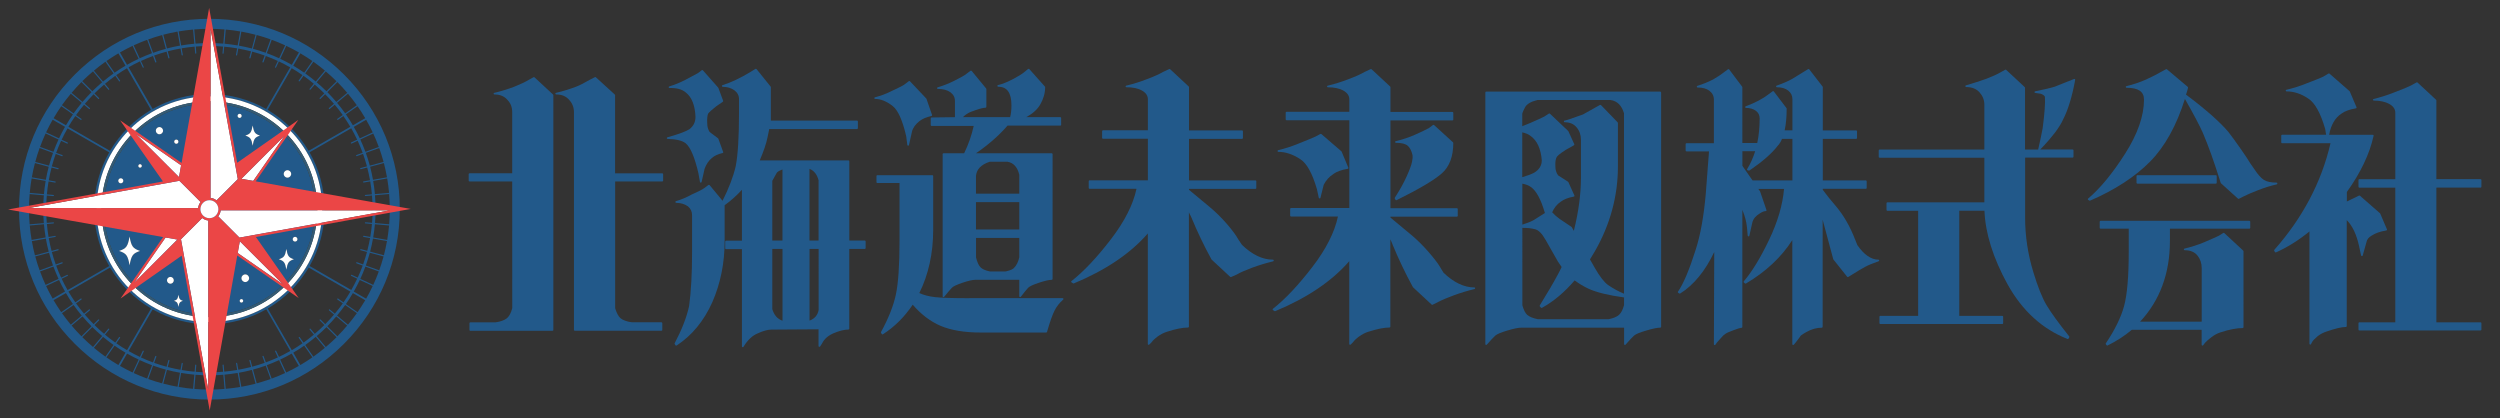 <svg xmlns="http://www.w3.org/2000/svg" xmlns:xlink="http://www.w3.org/1999/xlink" id="&#x30EC;&#x30A4;&#x30E4;&#x30FC;_1" x="0px" y="0px" viewBox="0 0 481.39 80.56" style="enable-background:new 0 0 481.39 80.56;" xml:space="preserve"><rect x="0" y="0" width="481.39" height="80.56" fill="#333333" stroke="none"/><style type="text/css">	.st0{fill:#22598A;}	.st1{fill:none;}	.st2{fill:#FFFFFF;}	.st3{fill:#345B75;}	.st4{fill:#EB4646;}</style><g>	<g>		<path class="st0" d="M102.92,14.89c-0.05-0.05-0.13-0.06-0.19-0.02l-0.87,0.48c-0.7,0.43-1.66,0.88-2.84,1.35   c-1.23,0.47-2.53,0.87-3.85,1.18c-0.08,0.02-0.13,0.09-0.12,0.17c0.01,0.08,0.08,0.14,0.16,0.14c1.1,0,1.93,0.35,2.53,1.08   c0.59,0.6,0.89,1.38,0.89,2.32v11.78h-8.22c-0.09,0-0.16,0.07-0.16,0.16v1.25c0,0.09,0.07,0.16,0.16,0.16h8.22l0.01,24.39   c-0.23,0.91-0.57,1.56-1.02,1.94c-0.22,0.18-0.52,0.35-0.88,0.48c-0.37,0.13-0.69,0.22-0.97,0.26l-0.41,0.06h-4.8   c-0.09,0-0.16,0.07-0.16,0.16v1.31c0,0.09,0.07,0.16,0.16,0.16h15.83c0.09,0,0.16-0.07,0.16-0.16V18.33   c0-0.04-0.02-0.09-0.05-0.12L102.92,14.89z"></path>		<path class="st0" d="M127.52,33.37h-9.08V18.33c0-0.04-0.02-0.09-0.05-0.12l-3.65-3.33c-0.05-0.05-0.12-0.06-0.19-0.02l-0.94,0.48   c-1.23,0.71-2.14,1.16-2.7,1.36c-1.23,0.47-2.53,0.87-3.85,1.18c-0.08,0.02-0.13,0.09-0.12,0.17c0.01,0.08,0.08,0.14,0.16,0.14   c1.1,0,1.93,0.35,2.53,1.08c0.59,0.64,0.89,1.43,0.89,2.33v41.93c0,0.09,0.07,0.16,0.16,0.16h16.69c0.09,0,0.16-0.07,0.16-0.16   v-1.31c0-0.09-0.07-0.16-0.16-0.16l-5.64,0L121.31,62c-0.28-0.04-0.6-0.12-0.97-0.26c-0.36-0.13-0.66-0.29-0.87-0.47   c-0.4-0.37-0.75-1.02-1.02-1.93v-24.4h9.08c0.09,0,0.16-0.07,0.16-0.16v-1.25C127.68,33.45,127.61,33.37,127.52,33.37z"></path>		<path class="st0" d="M166.53,46.32h-2.99V31.04c0-0.09-0.07-0.16-0.16-0.16h-17.09c0.76-1.76,1.26-3.24,1.49-4.38   c0.21-1.03,0.3-1.46,0.34-1.65h16.91c0.09,0,0.16-0.07,0.16-0.16v-1.31c0-0.09-0.07-0.16-0.16-0.16h-16.6v-6.43   c0-0.04-0.01-0.07-0.03-0.1l-2.72-3.38c-0.05-0.06-0.14-0.08-0.22-0.04l-0.86,0.53c-1.98,1.21-3.83,2.09-5.48,2.6   c-0.08,0.02-0.12,0.1-0.11,0.18c0.01,0.08,0.08,0.14,0.16,0.14c0.87,0,1.63,0.23,2.26,0.68c0.58,0.45,0.87,1.01,0.87,1.72v2.61   c0,4.72-0.22,8.18-0.64,10.3c-0.46,1.98-1.31,4.21-2.53,6.63l-2.49-3.01c-0.06-0.07-0.16-0.08-0.23-0.03l-0.79,0.59   c-0.42,0.31-1.22,0.72-2.42,1.24c-0.98,0.55-2.01,0.98-3.05,1.29c-0.08,0.02-0.12,0.1-0.11,0.18c0.01,0.08,0.08,0.14,0.16,0.14   c0.87,0,1.63,0.23,2.26,0.67c0.54,0.45,0.8,1.01,0.8,1.72v7.13c0,4.09-0.19,7.58-0.57,10.36c-0.47,2.16-1.41,4.56-2.78,7.15   c-0.03,0.05-0.02,0.11,0.01,0.15l0.14,0.24c0.02,0.04,0.06,0.06,0.1,0.07c0.04,0.01,0.09,0,0.13-0.02   c2.93-1.91,5.24-4.71,6.86-8.32c1.58-3.6,2.38-7.56,2.38-11.76v-6.93c1.2-0.86,2.32-1.86,3.33-2.98v9.81h-3.06   c-0.09,0-0.16,0.07-0.16,0.16v1.31c0,0.09,0.07,0.16,0.16,0.16h3.06v18.72c0,0.07,0.05,0.14,0.12,0.15c0.01,0,0.03,0.01,0.04,0.01   c0.06,0,0.11-0.03,0.14-0.08c0.79-1.31,1.73-2.19,2.79-2.61c1.02-0.46,1.89-0.7,2.58-0.7l9.08-0.06v3.22   c0,0.07,0.05,0.13,0.12,0.15c0.07,0.02,0.14-0.01,0.18-0.06l0.37-0.56c0.41-0.87,1.17-1.54,2.25-2c1.1-0.46,2.05-0.7,2.84-0.7   c0.09,0,0.16-0.07,0.16-0.16V47.94h2.99c0.09,0,0.16-0.07,0.16-0.16v-1.31C166.69,46.39,166.62,46.32,166.53,46.32z M148.71,47.94   h1.97v13.82c-0.98-0.34-1.62-1.07-1.97-2.24V47.94z M148.71,46.32v-11.5l0.84-1.51c0.08-0.15,0.34-0.39,1.12-0.68v13.69H148.71z    M157.63,59.69c-0.17,0.99-0.75,1.66-1.75,2.05V47.94h1.75L157.63,59.69z M155.87,46.32V32.51c0.88,0.34,1.46,1.08,1.75,2.21v11.6   H155.87z"></path>		<path class="st0" d="M134.49,33.38l0.29,1.66c0.01,0.08,0.08,0.13,0.16,0.13c0,0,0,0,0,0c0.08,0,0.14-0.05,0.16-0.13l0.57-2.53   c0.32-0.88,0.79-1.58,1.39-2.07c0.5-0.45,1.2-0.78,2.07-0.97c0.05-0.01,0.08-0.04,0.11-0.08c0.02-0.04,0.03-0.09,0.01-0.13   l-0.93-2.55c-0.01-0.03-0.03-0.05-0.05-0.07l-1.63-1.23c-0.31-0.48-0.46-1.04-0.46-1.68c-0.05-0.88,0.02-1.51,0.18-1.86   c0.23-0.3,0.75-0.77,1.54-1.39l1.29-0.89c0.06-0.04,0.08-0.12,0.06-0.18l-0.93-2.49c-0.01-0.02-0.02-0.03-0.03-0.05l-2.94-3.33   c-0.06-0.06-0.16-0.08-0.22-0.02l-0.77,0.58c-0.55,0.3-1.31,0.71-2.4,1.28c-1.02,0.53-2.06,0.95-3.09,1.26   c-0.08,0.02-0.13,0.1-0.11,0.18c0.01,0.08,0.08,0.13,0.16,0.13c0,0,0,0,0.01,0c1.37-0.04,2.43,0.25,3.12,0.86   c1.15,0.88,1.78,2.46,1.87,4.68c0,1.03-0.4,1.82-1.21,2.42c-0.8,0.47-2.21,0.98-4.19,1.53c-0.08,0.02-0.13,0.09-0.12,0.17   s0.08,0.14,0.16,0.14c1.67,0.04,2.84,0.33,3.48,0.85C132.96,28.36,133.78,30.31,134.49,33.38z"></path>		<path class="st0" d="M186.69,57.42c-3.23,0-5.48-0.07-6.68-0.21c-1.13-0.13-2.14-0.39-2.99-0.78c1.77-3.57,2.67-7.66,2.67-12.16   V33.89c0-0.09-0.07-0.16-0.16-0.16h-10.6c-0.09,0-0.16,0.07-0.16,0.16v1.19c0,0.09,0.07,0.16,0.16,0.16h4.28v11.18   c0,4.68-0.24,8.15-0.71,10.33c-0.47,2.17-1.43,4.58-2.85,7.17c-0.03,0.05-0.03,0.11,0,0.16l0.14,0.24   c0.02,0.04,0.06,0.06,0.1,0.07c0.01,0,0.02,0,0.04,0c0.03,0,0.06-0.01,0.09-0.03c2.2-1.4,4.13-3.31,5.73-5.69   c1.6,1.86,3.4,3.23,5.36,4.07c2.02,0.86,4.62,1.29,7.73,1.29h12.61c0.07,0,0.14-0.05,0.16-0.12c0.57-1.97,1.06-3.35,1.46-4.13   c0.39-0.77,0.95-1.47,1.65-2.09c0.05-0.04,0.07-0.11,0.04-0.18c-0.02-0.06-0.08-0.1-0.15-0.1H186.69z"></path>		<path class="st0" d="M174.5,26.25l0.21,1.66c0.01,0.08,0.08,0.14,0.15,0.14c0,0,0.01,0,0.01,0c0.08,0,0.14-0.05,0.16-0.13   l0.57-2.55c0.18-0.75,0.67-1.44,1.45-2.05c0.6-0.46,1.37-0.79,2.3-0.98c0.04-0.01,0.08-0.04,0.11-0.08   c0.02-0.04,0.03-0.09,0.01-0.13l-1.07-3.09c-0.01-0.02-0.02-0.04-0.03-0.06l-3.15-3.33c-0.06-0.06-0.15-0.07-0.22-0.02l-0.81,0.61   c-0.07,0.08-0.48,0.35-2.46,1.27c-1.08,0.55-2.18,0.96-3.26,1.23c-0.08,0.02-0.13,0.09-0.12,0.17c0.01,0.08,0.08,0.14,0.16,0.14   c1.1,0,2.25,0.47,3.41,1.39C172.92,21.24,173.8,23.19,174.5,26.25z"></path>		<path class="st0" d="M180.6,17.12c1.01,0,1.82,0.22,2.41,0.65c0.58,0.43,0.87,0.98,0.87,1.68v3.11l-4.5,0.06   c-0.09,0-0.16,0.07-0.16,0.16v1.31c0,0.09,0.07,0.16,0.16,0.16h8.11c-0.38,1.75-0.99,3.52-1.84,5.26h-3.98   c-0.09,0-0.16,0.07-0.16,0.16v27.38c0,0.07,0.04,0.13,0.11,0.15c0.07,0.02,0.14,0,0.18-0.05c0.71-0.87,1.21-1.45,1.49-1.74   c0.27-0.28,0.96-0.6,2.05-0.97c1.1-0.37,1.92-0.56,2.42-0.56h8.51v3.17c0,0.07,0.04,0.13,0.11,0.15c0.02,0.01,0.03,0.01,0.05,0.01   c0.05,0,0.1-0.02,0.13-0.06c0.66-0.86,1.14-1.44,1.42-1.74c0.27-0.28,0.97-0.6,2.08-0.97c1.13-0.37,1.95-0.56,2.46-0.56   c0.09,0,0.16-0.07,0.16-0.16V29.67c0-0.09-0.07-0.16-0.16-0.16h-14.59c2.41-1.65,4.45-3.44,6.07-5.32h10.17   c0.09,0,0.16-0.07,0.16-0.16v-1.31c0-0.09-0.07-0.16-0.16-0.16h-6.56c1.24-0.67,2.14-1.49,2.69-2.43   c0.63-1.09,0.95-2.21,0.95-3.35c0-0.04-0.01-0.08-0.04-0.1l-3.01-3.38c-0.06-0.06-0.16-0.07-0.23-0.02l-0.72,0.59   c-0.46,0.38-1.15,0.82-2.05,1.29c-1.18,0.62-2.2,1.04-3.04,1.23c-0.08,0.02-0.13,0.09-0.12,0.17c0.01,0.08,0.08,0.14,0.16,0.14   c1.72,0,2.56,1.17,2.56,3.58c0,0.87-0.08,1.64-0.25,2.28h-9.1c0.45-0.44,0.94-0.78,1.48-1c1.41-0.54,2.38-0.82,2.88-0.82   c0.09,0,0.16-0.07,0.16-0.16v-3.44c0-0.04-0.01-0.07-0.04-0.1l-2.79-3.38c-0.06-0.07-0.16-0.08-0.23-0.03l-0.79,0.6   c-0.32,0.27-1.08,0.7-2.26,1.29c-1.08,0.55-2.18,0.98-3.27,1.3c-0.08,0.02-0.13,0.1-0.12,0.18   C180.45,17.07,180.52,17.12,180.6,17.12z M187.93,45.81h8.34l0,3.73c-0.19,0.88-0.53,1.57-1.04,2.07   c-0.15,0.17-0.55,0.43-1.59,0.66l-3.04,0c-0.87-0.19-1.48-0.46-1.81-0.81c-0.34-0.35-0.63-1-0.85-1.88V45.81z M187.93,44.18v-5.26   h8.34v5.26H187.93z M187.93,33.85c0.14-1.28,1.01-2.17,2.66-2.71l3.38,0c1.18,0.19,1.94,1.02,2.3,2.51v3.64h-8.34L187.93,33.85z"></path>		<path class="st0" d="M245.27,50.14c-0.01-0.08-0.08-0.14-0.16-0.14c-2,0-4-0.96-5.96-2.85l-0.7-1.04   c-0.43-0.79-1.18-1.81-2.24-3.03c-1.06-1.21-2.17-2.31-3.31-3.25l-3.95-3.28v-0.18h12.8c0.09,0,0.16-0.07,0.16-0.16V34.9   c0-0.09-0.07-0.16-0.16-0.16h-12.8v-8h10.22c0.09,0,0.16-0.07,0.16-0.16v-1.31c0-0.09-0.07-0.16-0.16-0.16h-10.22v-8.33   c0-0.04-0.02-0.09-0.05-0.12l-3.58-3.33c-0.05-0.05-0.12-0.06-0.18-0.03l-1.16,0.54c-0.66,0.39-1.68,0.86-3.06,1.38   c-1.37,0.53-2.74,0.96-4.06,1.27c-0.08,0.02-0.13,0.09-0.12,0.17c0.01,0.08,0.08,0.14,0.16,0.14c1.25,0,2.27,0.22,3.03,0.66   c0.74,0.43,1.1,0.98,1.1,1.67v5.96h-8.65c-0.09,0-0.16,0.07-0.16,0.16v1.31c0,0.09,0.07,0.16,0.16,0.16h8.65v8H209.8   c-0.09,0-0.16,0.07-0.16,0.16v1.31c0,0.09,0.07,0.16,0.16,0.16h9.04c-0.64,3.04-2.31,6.32-4.95,9.75   c-2.7,3.52-5.25,6.21-7.57,8.02c-0.04,0.03-0.06,0.08-0.06,0.13c0,0.05,0.03,0.1,0.08,0.13l0.29,0.18   c0.05,0.03,0.1,0.03,0.15,0.01c6.12-2.54,10.91-5.77,14.24-9.62v21.29c0,0.06,0.04,0.12,0.1,0.15c0.02,0.01,0.04,0.01,0.06,0.01   c0.04,0,0.08-0.02,0.11-0.05l0.45-0.44c0.23-0.34,0.62-0.71,1.18-1.12c0.56-0.4,1.14-0.71,1.75-0.9c1.69-0.55,3.07-0.82,4.1-0.82   c0.09,0,0.16-0.07,0.16-0.16V40.89c0.17,0.34,0.33,0.66,0.47,0.96c1.14,2.76,2.44,5.48,3.87,8.09c0.01,0.01,0.02,0.03,0.03,0.04   l3.58,3.33c0.05,0.04,0.12,0.06,0.18,0.03l1.09-0.48c0.66-0.39,1.66-0.83,2.98-1.32c1.32-0.49,2.66-0.89,3.99-1.21   C245.23,50.3,245.28,50.22,245.27,50.14z"></path>		<path class="st0" d="M283.91,55.35c-1.99,0-4-0.96-5.96-2.85l-0.71-1.17c-0.43-0.72-1.17-1.67-2.24-2.9   c-1.06-1.21-2.17-2.31-3.31-3.25l-3.95-3.28v-0.18h12.8c0.09,0,0.16-0.07,0.16-0.16v-1.31c0-0.09-0.07-0.16-0.16-0.16h-12.8v-16.9   h11.94c0.09,0,0.16-0.07,0.16-0.16v-1.31c0-0.09-0.07-0.16-0.16-0.16h-11.94v-4.77c0-0.04-0.02-0.09-0.05-0.12l-3.58-3.33   c-0.05-0.05-0.12-0.06-0.18-0.03l-1.16,0.54c-0.66,0.39-1.68,0.86-3.06,1.38c-1.37,0.53-2.74,0.96-4.06,1.27   c-0.08,0.02-0.13,0.09-0.12,0.17c0.01,0.08,0.08,0.14,0.16,0.14c1.25,0,2.27,0.22,3.03,0.66c0.74,0.43,1.1,0.98,1.1,1.67v2.39   h-12.09c-0.09,0-0.16,0.07-0.16,0.16v1.31c0,0.09,0.07,0.16,0.16,0.16h12.09v16.9h-11.23c-0.09,0-0.16,0.07-0.16,0.16v1.31   c0,0.09,0.07,0.16,0.16,0.16h9.04c-0.64,3.04-2.31,6.32-4.95,9.75c-2.7,3.51-5.25,6.21-7.57,8.02c-0.04,0.03-0.06,0.08-0.06,0.13   c0,0.05,0.03,0.1,0.08,0.13l0.29,0.18c0.05,0.03,0.1,0.03,0.15,0.01c6.12-2.54,10.91-5.77,14.24-9.62v15.95   c0,0.06,0.04,0.12,0.1,0.15c0.02,0.01,0.04,0.01,0.06,0.01c0.04,0,0.08-0.02,0.11-0.05l0.45-0.44c0.23-0.34,0.62-0.71,1.18-1.12   c0.56-0.4,1.14-0.71,1.75-0.9c1.69-0.55,3.07-0.82,4.1-0.82c0.09,0,0.16-0.07,0.16-0.16V46.08l0.18,0.39   c0.2,0.54,0.26,0.68,0.29,0.72c1.14,2.76,2.44,5.48,3.87,8.09c0.01,0.01,0.02,0.03,0.03,0.04l3.58,3.33   c0.05,0.05,0.12,0.06,0.19,0.03l1.08-0.54c0.65-0.35,1.66-0.78,2.99-1.27c1.32-0.49,2.66-0.89,3.99-1.21   c0.08-0.02,0.13-0.09,0.12-0.17C284.06,55.41,283.99,55.35,283.91,55.35z"></path>		<path class="st0" d="M246.15,29.24c1.39,0,2.81,0.47,4.21,1.4c1.25,0.77,2.33,2.71,3.22,5.78l0.36,1.66   c0.02,0.07,0.08,0.13,0.16,0.13c0,0,0,0,0,0c0.08,0,0.14-0.05,0.16-0.12l0.63-2.52c0.46-0.88,1.09-1.58,1.88-2.08   c0.64-0.46,1.56-0.79,2.73-0.98c0.05-0.01,0.09-0.04,0.12-0.08c0.02-0.04,0.03-0.09,0.01-0.14l-1.29-3.09   c-0.01-0.02-0.02-0.04-0.04-0.06l-3.87-3.33c-0.05-0.04-0.12-0.05-0.18-0.02l-0.99,0.53c-0.7,0.31-1.73,0.74-3.15,1.3   c-1.32,0.55-2.66,0.98-3.99,1.3c-0.08,0.02-0.13,0.09-0.12,0.17C246,29.18,246.07,29.24,246.15,29.24z"></path>		<path class="st0" d="M270.86,33.97c-0.57,1.27-1.34,2.65-2.28,4.1c-0.03,0.05-0.03,0.12,0,0.17l0.14,0.24   c0.03,0.05,0.08,0.08,0.14,0.08c0.03,0,0.05-0.01,0.07-0.02c4.38-2.17,7.33-3.92,8.74-5.19c1.44-1.29,2.17-3.25,2.17-5.82   c0-0.04-0.02-0.09-0.05-0.12l-3.65-3.33c-0.06-0.05-0.15-0.06-0.21-0.01l-0.77,0.58c-0.56,0.31-1.42,0.73-2.64,1.27   c-1.18,0.53-2.45,0.95-3.77,1.27c-0.08,0.02-0.13,0.09-0.12,0.17c0.01,0.08,0.08,0.14,0.16,0.14c1.1,0,1.87,0.2,2.29,0.58   c0.43,0.39,0.74,1.01,0.92,1.84c0.04,0.26,0.01,0.68-0.11,1.25C271.77,31.77,271.43,32.71,270.86,33.97z"></path>		<path class="st0" d="M319.69,17.64h-33.52c-0.09,0-0.16,0.07-0.16,0.16v48.46c0,0.07,0.04,0.13,0.11,0.15   c0.06,0.02,0.14,0,0.18-0.05c0.75-0.86,1.3-1.44,1.63-1.74c0.31-0.28,1.09-0.61,2.3-0.97c1.22-0.37,2.15-0.56,2.75-0.56h19.75   v3.17c0,0.07,0.04,0.13,0.11,0.15c0.02,0.01,0.04,0.01,0.06,0.01c0.05,0,0.09-0.02,0.12-0.06c0.75-0.86,1.3-1.45,1.63-1.74   c0.31-0.28,1.1-0.61,2.34-0.97c1.24-0.37,2.16-0.56,2.71-0.56c0.09,0,0.16-0.07,0.16-0.16V17.8   C319.85,17.71,319.78,17.64,319.69,17.64z M307.15,51.69l-0.99-1.74c0.32-0.51,0.64-1.04,0.95-1.58   c2.94-5.13,4.43-10.62,4.43-16.32v-8.37c0-0.04-0.02-0.08-0.04-0.11l-3.22-3.33c-0.05-0.05-0.13-0.06-0.2-0.03l-0.86,0.48   c-1.34,0.75-2.15,1.21-2.41,1.35c-2.53,0.93-3.32,1.15-3.54,1.18c-0.09,0.01-0.15,0.08-0.14,0.17s0.08,0.15,0.16,0.15   c1.01,0,1.76,0.33,2.31,1.01c0.55,0.64,0.82,1.45,0.82,2.39v7.25c0,3.18-0.46,6.63-1.37,10.26l-0.4-0.71   c-0.01-0.02-0.03-0.04-0.05-0.05l-2.29-1.54c-0.49-0.34-0.97-0.77-1.43-1.27c0.37-0.86,0.92-1.55,1.65-2.04   c0.6-0.46,1.44-0.79,2.51-0.98c0.05-0.01,0.09-0.04,0.11-0.08c0.02-0.04,0.03-0.09,0.01-0.14L302,35.07   c-0.01-0.03-0.03-0.05-0.06-0.07l-1.91-1.23c-0.35-0.48-0.53-1.04-0.53-1.67c-0.05-0.88,0.04-1.51,0.26-1.87   c0.12-0.2,0.52-0.6,1.73-1.37l1.58-0.89c0.07-0.04,0.1-0.13,0.07-0.2L302,25.27c-0.01-0.02-0.02-0.03-0.04-0.05l-3.51-3.33   c-0.06-0.05-0.14-0.06-0.2-0.02l-0.92,0.59c-0.61,0.31-1.55,0.74-2.79,1.27c-0.47,0.2-0.95,0.39-1.42,0.57v-2.35   c0-0.1,0.07-0.39,0.52-1.26c0.33-0.65,1.15-1.13,2.4-1.43l14.09,0c1.27,0.19,2.12,1.02,2.58,2.54v34.75   c-1.02-0.41-2.07-0.98-3.11-1.7C308.87,54.3,308.04,53.24,307.15,51.69z M293.13,25.49c0.66,0.14,1.2,0.37,1.6,0.69   c1.24,0.88,1.97,2.46,2.15,4.68c0,1.02-0.49,1.81-1.49,2.41c-0.52,0.27-1.27,0.56-2.27,0.85V25.49z M293.13,35.36   c0.7,0.14,1.24,0.35,1.61,0.62c1.06,0.7,1.98,2.4,2.74,5.03l-1.95,1.24c-0.41,0.29-1.21,0.62-2.39,1V35.36z M293.13,43.88   c0.94-0.01,1.76,0.07,2.45,0.26c0.67,0.15,1.35,0.84,2.04,2.06l2.37,4.17l0.65,0.95c0.02,0.03,0.04,0.06,0.06,0.09   c-0.21,0.47-0.43,0.9-0.64,1.29c-0.85,1.6-2.05,3.66-3.57,6.11c-0.04,0.06-0.03,0.14,0.02,0.19l0.21,0.24   c0.05,0.05,0.13,0.07,0.2,0.03c2.24-1.23,4.34-3,6.29-5.28c0.79,0.6,1.67,1.13,2.66,1.6c1.58,0.72,3.88,1.28,6.85,1.68v1.48   c-0.23,0.87-0.55,1.49-0.95,1.86c-0.4,0.37-1.07,0.66-1.98,0.85l-13.7,0c-0.92-0.19-1.6-0.47-2-0.82c-0.4-0.35-0.72-1-0.95-1.87   V43.88z"></path>		<path class="st0" d="M361.71,50c-1.42,0-2.79-0.96-4.07-2.81l-0.43-1.07c-0.96-2.5-2.2-4.65-3.68-6.4   c-0.85-0.97-1.7-2.03-2.54-3.16v-0.2h8.29c0.09,0,0.16-0.07,0.16-0.16V34.9c0-0.09-0.07-0.16-0.16-0.16h-8.29v-8h6.43   c0.09,0,0.16-0.07,0.16-0.16v-1.31c0-0.09-0.07-0.16-0.16-0.16h-6.43v-8.33c0-0.03-0.01-0.07-0.03-0.1l-2.58-3.33   c-0.05-0.07-0.14-0.08-0.22-0.04l-0.86,0.53c-0.53,0.32-1.27,0.77-2.22,1.36c-0.75,0.43-1.75,0.86-2.98,1.29   c-0.08,0.03-0.12,0.1-0.11,0.18c0.01,0.08,0.08,0.13,0.16,0.13c0.91,0,1.65,0.22,2.19,0.65c0.54,0.43,0.8,0.98,0.8,1.69v5.96h-1.5   c0.26-1.16,0.39-2.56,0.39-4.18c0-0.03-0.01-0.07-0.03-0.1l-2.44-3.21c-0.03-0.03-0.06-0.06-0.11-0.06   c-0.04-0.01-0.09,0-0.12,0.03l-0.65,0.48c-1.13,0.9-2.65,1.71-4.54,2.41c-0.07,0.03-0.12,0.1-0.1,0.18   c0.01,0.08,0.08,0.13,0.16,0.13c0.77,0,1.41,0.19,1.91,0.56c0.49,0.37,0.72,0.85,0.72,1.48c0,1.69-0.15,3.26-0.46,4.71h-2.87   V16.79c0-0.03-0.01-0.07-0.03-0.09l-2.51-3.33c-0.03-0.03-0.06-0.06-0.11-0.06c-0.04-0.01-0.09,0.01-0.12,0.03l-0.72,0.54   c-0.47,0.39-1.18,0.86-2.12,1.41c-0.99,0.51-2.02,0.92-3.05,1.24c-0.08,0.02-0.12,0.1-0.11,0.18c0.01,0.08,0.08,0.14,0.16,0.14   c0.96,0,1.72,0.21,2.26,0.62c0.58,0.45,0.87,1.01,0.87,1.72v8.39h-5.28c-0.09,0-0.16,0.07-0.16,0.16v1.25   c0,0.09,0.07,0.16,0.16,0.16h4.34l-0.63,8.26c-0.38,4.28-1.03,7.87-1.93,10.66c-1.23,3.88-2.38,6.61-3.42,8.09   c-0.03,0.04-0.03,0.08-0.02,0.13c0.01,0.04,0.04,0.08,0.08,0.1l0.21,0.12c0.05,0.03,0.12,0.03,0.17,0   c2.62-1.65,4.82-4.34,6.55-7.99l-0.07,17.77c0,0.07,0.05,0.13,0.11,0.15c0.02,0,0.03,0.01,0.05,0.01c0.05,0,0.1-0.03,0.13-0.07   l0.27-0.4c0.34-0.37,0.68-0.75,1.01-1.13c0.36-0.41,0.8-0.72,1.3-0.91c1.69-0.68,2.26-0.82,2.45-0.82c0.09,0,0.16-0.07,0.16-0.16   V40.41c0.48,1.14,0.78,2.26,0.89,3.36l0.14,1.6c0.01,0.08,0.07,0.14,0.15,0.15c0.08,0.01,0.15-0.05,0.17-0.12l0.57-2.55   c0.18-0.71,0.66-1.29,1.44-1.75c0.45-0.3,0.83-0.45,1.13-0.45c0.05,0,0.1-0.02,0.13-0.07c0.03-0.04,0.04-0.1,0.02-0.14l-1.22-3.56   c0-0.01-0.01-0.03-0.02-0.04l-0.32-0.46h4.95c-0.26,3.04-1.22,6.33-2.87,9.78c-1.68,3.52-3.33,6.21-4.88,8.01   c-0.03,0.03-0.04,0.07-0.04,0.12c0,0.04,0.02,0.08,0.06,0.11l0.21,0.18c0.05,0.05,0.13,0.05,0.19,0.01   c3.83-2.27,6.83-5.08,8.92-8.36v20.04c0,0.07,0.04,0.13,0.11,0.15c0.06,0.02,0.14,0.01,0.18-0.05l0.36-0.42l0.86-1.13   c0.02-0.03,0.03-0.05,0.03-0.08c0.01-0.03,0.12-0.22,1.21-0.83c0.97-0.54,1.96-0.81,2.93-0.81c0.09,0,0.16-0.07,0.16-0.16V42.3   c0.1,0.36,0.21,0.76,0.32,1.19c0.43,1.58,1,3.72,1.72,6.41c0.01,0.02,0.02,0.04,0.03,0.06l2.65,3.33   c0.05,0.06,0.14,0.08,0.21,0.04l0.79-0.48c1.02-0.64,1.81-1.12,2.43-1.45c0.61-0.33,1.49-0.7,2.63-1.09   c0.07-0.03,0.12-0.1,0.11-0.18C361.85,50.06,361.78,50,361.71,50z M335.51,29.12h2.46c-0.39,1.25-0.9,2.4-1.55,3.44   c-0.03,0.04-0.03,0.09-0.01,0.14c0.02,0.05,0.06,0.08,0.11,0.09l0.21,0.06c0.05,0.01,0.1,0,0.14-0.02c2.49-1.7,4.31-3.29,5.4-4.71   c0.37-0.38,0.66-0.85,0.86-1.38h2.01v8h-7.68l-1.95-2.8V29.12z"></path>		<path class="st0" d="M395.69,25.55c0.72-0.96,1.26-1.83,1.59-2.58c0.96-1.87,1.73-4.42,2.31-7.59c0.01-0.06-0.01-0.12-0.06-0.15   c-0.05-0.04-0.11-0.05-0.16-0.02l-3.71,1.48c-0.9,0.28-2.18,0.57-3.78,0.89c-0.08,0.01-0.13,0.08-0.13,0.16   c0,0.08,0.06,0.14,0.14,0.15l1.11,0.17c0.5,0.21,0.76,0.42,0.76,0.64c0.09,1.05-0.05,3.06-0.43,5.96   c-0.19,1.07-0.48,2.45-0.86,4.09c0,0.02-0.01,0.04,0,0.05h-2.54v-11.9c0-0.04-0.02-0.09-0.05-0.12l-3.58-3.33   c-0.05-0.05-0.13-0.06-0.19-0.02l-0.86,0.48c-0.75,0.43-1.71,0.86-2.84,1.29c-1.23,0.43-2.53,0.85-3.86,1.24   c-0.08,0.02-0.13,0.1-0.11,0.18c0.01,0.08,0.08,0.14,0.16,0.14c1.09,0,1.96,0.34,2.57,1.02c0.61,0.68,0.93,1.48,0.93,2.39v8.63   h-20.18c-0.09,0-0.16,0.07-0.16,0.16v1.25c0,0.09,0.07,0.16,0.16,0.16h20.18v8.59h-18.68c-0.09,0-0.16,0.07-0.16,0.16v1.31   c0,0.09,0.07,0.16,0.16,0.16h5.93v20.23h-7.29c-0.09,0-0.16,0.07-0.16,0.16v1.25c0,0.09,0.07,0.16,0.16,0.16h23.5   c0.09,0,0.16-0.07,0.16-0.16v-1.25c0-0.09-0.07-0.16-0.16-0.16h-8.29V40.58h4.85c0.17,4.34,1.66,9.1,4.45,14.17   c2.82,5.08,6.7,8.62,11.54,10.52c0.02,0.01,0.04,0.01,0.06,0.01c0.06,0,0.11-0.03,0.14-0.08l0.14-0.24   c0.03-0.06,0.03-0.13-0.01-0.18c-2.04-2.55-3.5-4.58-4.36-6.01c-0.85-1.43-1.71-3.58-2.56-6.41c-1.04-3.41-1.57-6.91-1.57-10.41   v-11.6h9.15c0.09,0,0.16-0.07,0.16-0.16v-1.25c0-0.09-0.07-0.16-0.16-0.16h-6.24l0.77-0.8C394.17,27.41,394.87,26.59,395.69,25.55   z"></path>		<path class="st0" d="M426.68,35.36c0.09,0,0.16-0.07,0.16-0.16v-1.31c0-0.09-0.07-0.16-0.16-0.16h-15.12   c-0.09,0-0.16,0.07-0.16,0.16v1.31c0,0.09,0.07,0.16,0.16,0.16H426.68z"></path>		<path class="st0" d="M433.13,42.52h-28.66c-0.09,0-0.16,0.07-0.16,0.16v1.19c0,0.09,0.07,0.16,0.16,0.16h5.43v4.53   c0,4.67-0.3,8.16-0.89,10.35c-0.59,2.19-1.78,4.61-3.52,7.2c-0.04,0.06-0.04,0.13,0.01,0.19l0.14,0.18   c0.05,0.06,0.13,0.08,0.2,0.04c1.75-0.86,3.31-1.88,4.64-3.01h13.46v2.87c0,0.07,0.04,0.13,0.11,0.15   c0.02,0.01,0.03,0.01,0.05,0.01c0.05,0,0.1-0.02,0.13-0.06l0.35-0.46c0.28-0.31,0.7-0.68,1.27-1.11c0.55-0.42,1.14-0.73,1.74-0.92   c1.69-0.55,3.12-0.82,4.25-0.82c0.09,0,0.16-0.07,0.16-0.16V48.38c0-0.04-0.02-0.09-0.05-0.12l-3.65-3.38   c-0.05-0.05-0.14-0.06-0.2-0.02l-0.84,0.53c-0.67,0.32-1.58,0.72-2.79,1.24c-1.23,0.51-2.52,0.93-3.84,1.24   c-0.08,0.02-0.13,0.09-0.12,0.17c0.01,0.08,0.08,0.14,0.16,0.14c1.09,0,1.91,0.34,2.45,1.01c0.55,0.68,0.83,1.49,0.83,2.4v10.35   h-11.86c3.81-4.09,5.74-9.31,5.74-15.52v-2.39h15.31c0.09,0,0.16-0.07,0.16-0.16v-1.19C433.29,42.59,433.22,42.52,433.13,42.52z"></path>		<path class="st0" d="M438.52,35.3c-0.01-0.08-0.08-0.14-0.16-0.14c-1.06,0-1.88-0.17-2.42-0.51c-0.55-0.34-1.16-1.03-1.82-2.03   l-0.78-1.12c-0.48-0.8-1.15-1.8-1.98-2.98c-0.82-1.17-1.58-2.21-2.26-3.1c-1.66-1.96-4.41-4.39-8.17-7.2   c0.17-0.45,0.3-0.9,0.39-1.34c0.01-0.06-0.01-0.11-0.05-0.15l-4.01-3.38c-0.05-0.04-0.12-0.05-0.18-0.02l-1.01,0.54   c-0.66,0.39-1.59,0.87-2.78,1.42c-1.23,0.55-2.52,0.98-3.84,1.3c-0.08,0.02-0.13,0.09-0.12,0.17c0.01,0.08,0.08,0.14,0.16,0.14   c2.25,0,3.35,0.74,3.35,2.28c0,3.12-1.22,6.62-3.63,10.4c-2.41,3.79-4.81,6.7-7.13,8.66c-0.04,0.03-0.06,0.09-0.05,0.14   c0.01,0.05,0.04,0.1,0.08,0.12l0.21,0.12c0.03,0.01,0.05,0.02,0.08,0.02c0.02,0,0.04,0,0.07-0.01c4.77-2.06,8.66-4.59,11.55-7.52   c2.83-2.87,5.08-6.92,6.7-12.06c1.66,2.91,2.82,5.11,3.46,6.55c1.04,2.43,2.2,5.67,3.43,9.61c0.01,0.03,0.02,0.05,0.04,0.07   l3.29,2.97c0.05,0.05,0.12,0.06,0.19,0.02l0.93-0.47c0.61-0.31,1.53-0.71,2.74-1.18c1.21-0.47,2.41-0.85,3.6-1.12   C438.48,35.45,438.53,35.38,438.52,35.3z"></path>		<path class="st0" d="M454.64,49.18c0.02,0.07,0.08,0.12,0.15,0.13c0,0,0,0,0.01,0c0.07,0,0.14-0.05,0.16-0.12l0.72-2.57   c0.09-0.51,0.41-0.92,1.01-1.26c0.69-0.46,1.63-0.79,2.8-0.98c0.05-0.01,0.09-0.04,0.12-0.08c0.02-0.04,0.03-0.09,0.01-0.14   l-1.29-3.03c-0.01-0.02-0.02-0.04-0.04-0.06l-3.87-3.38c-0.05-0.04-0.12-0.05-0.18-0.02l-2.34,1.13v-1.83   c2.66-3.71,4.39-7.35,5.15-10.82c0.01-0.05,0-0.1-0.03-0.13c-0.03-0.04-0.08-0.06-0.13-0.06h-8.4c0.34-1.91,1.15-3.29,2.41-4.11   c0.64-0.46,1.56-0.79,2.73-0.98c0.05-0.01,0.09-0.04,0.12-0.08c0.02-0.04,0.03-0.09,0.01-0.14l-1.29-3.03   c-0.01-0.02-0.02-0.04-0.04-0.06l-3.87-3.38c-0.05-0.05-0.13-0.05-0.19-0.02l-0.99,0.59c-0.47,0.23-1.51,0.65-3.07,1.24   c-1.32,0.55-2.68,0.98-4.06,1.3c-0.08,0.02-0.13,0.09-0.12,0.17c0.01,0.08,0.08,0.14,0.16,0.14c1.44,0,2.85,0.47,4.21,1.4   c1.25,0.81,2.34,2.77,3.23,5.83l0.18,1.12h-8.48c-0.09,0-0.16,0.07-0.16,0.16v1.31c0,0.09,0.07,0.16,0.16,0.16h9.32   c-1.72,7.46-5.36,14.37-10.81,20.52c-0.05,0.05-0.05,0.13-0.02,0.19l0.14,0.24c0.04,0.07,0.13,0.1,0.21,0.06   c2.15-0.95,4.32-2.3,6.43-4.02v21.63c0,0.07,0.05,0.14,0.12,0.15c0.01,0,0.03,0,0.04,0c0.06,0,0.12-0.03,0.14-0.09l0.21-0.41   c0.18-0.3,0.55-0.68,1.1-1.14c0.51-0.38,1.07-0.67,1.67-0.87c1.69-0.58,2.95-0.88,3.74-0.88c0.09,0,0.16-0.07,0.16-0.16V42.39   c1.11,1.1,1.92,2.82,2.4,5.13L454.64,49.18z"></path>		<path class="st0" d="M477.65,36.13c0.09,0,0.16-0.07,0.16-0.16v-1.31c0-0.09-0.07-0.16-0.16-0.16h-8.51V19.34   c0-0.04-0.02-0.09-0.05-0.12l-3.58-3.33c-0.05-0.05-0.13-0.06-0.19-0.02l-1.07,0.59c-0.61,0.31-1.67,0.75-3.14,1.3   c-1.37,0.55-2.73,0.98-4.06,1.3c-0.08,0.02-0.13,0.09-0.12,0.17c0.01,0.08,0.08,0.14,0.16,0.14c1.21,0,2.22,0.22,3,0.66   c0.76,0.43,1.14,0.98,1.14,1.67V34.5h-6.93c-0.09,0-0.16,0.07-0.16,0.16v1.31c0,0.09,0.07,0.16,0.16,0.16h6.93v25.93h-6.93   c-0.09,0-0.16,0.07-0.16,0.16v1.25c0,0.09,0.07,0.16,0.16,0.16h23.35c0.09,0,0.16-0.07,0.16-0.16v-1.25   c0-0.09-0.07-0.16-0.16-0.16h-8.51V36.13H477.65z"></path>	</g>	<g>		<path class="st1" d="M13.03,27.43c0.06,0.03,0.08,0.09,0.05,0.15c-0.02,0.04-0.06,0.07-0.1,0.07c-0.02,0-0.03,0-0.05-0.01   l-1.15-0.54c-0.35,0.76-0.67,1.54-0.96,2.32l1.19,0.43c0.06,0.02,0.09,0.09,0.07,0.15c-0.02,0.05-0.06,0.07-0.11,0.07   c-0.01,0-0.03,0-0.04-0.01l-1.19-0.43c-0.28,0.79-0.53,1.59-0.75,2.4l1.23,0.33c0.06,0.02,0.1,0.08,0.08,0.14   c-0.01,0.05-0.06,0.08-0.11,0.08c-0.01,0-0.02,0-0.03,0l-1.22-0.33c-0.21,0.81-0.39,1.63-0.54,2.46l1.25,0.22   c0.06,0.01,0.1,0.07,0.09,0.13c-0.01,0.05-0.06,0.09-0.11,0.09c-0.01,0-0.01,0-0.02,0l-1.25-0.22c-0.14,0.82-0.25,1.66-0.32,2.49   l1.26,0.11c0.06,0.01,0.11,0.06,0.1,0.12c-0.01,0.06-0.05,0.1-0.11,0.1c0,0-0.01,0-0.01,0l-1.26-0.11   c-0.07,0.81-0.1,1.63-0.11,2.46h9.24c0.03-3.91,1.08-7.59,2.89-10.77l-8.02-4.63c-0.41,0.71-0.79,1.44-1.14,2.18L13.03,27.43z"></path>		<path class="st1" d="M8.46,43.18l-2.73,0.24c0.08,0.94,0.2,1.86,0.36,2.78l2.7-0.48C8.65,44.89,8.54,44.04,8.46,43.18z"></path>		<path class="st1" d="M62.51,40.11h9.24c0-0.82-0.04-1.64-0.11-2.46l-1.26,0.11c0,0-0.01,0-0.01,0c-0.06,0-0.11-0.04-0.11-0.1   c-0.01-0.06,0.04-0.12,0.1-0.12l1.26-0.11c-0.07-0.84-0.18-1.67-0.32-2.49l-1.25,0.22c-0.01,0-0.01,0-0.02,0   c-0.05,0-0.1-0.04-0.11-0.09c-0.01-0.06,0.03-0.12,0.09-0.13l1.25-0.22c-0.15-0.83-0.33-1.65-0.54-2.46l-1.22,0.33   c-0.01,0-0.02,0-0.03,0c-0.05,0-0.1-0.03-0.11-0.08c-0.02-0.06,0.02-0.12,0.08-0.14l1.23-0.33c-0.22-0.81-0.47-1.61-0.75-2.4   l-1.19,0.43c-0.01,0-0.03,0.01-0.04,0.01c-0.05,0-0.09-0.03-0.11-0.07c-0.02-0.06,0.01-0.12,0.07-0.15l1.19-0.43   c-0.29-0.79-0.61-1.56-0.96-2.32l-1.15,0.54c-0.02,0.01-0.03,0.01-0.05,0.01c-0.04,0-0.08-0.02-0.1-0.07   c-0.03-0.06,0-0.12,0.05-0.15l1.15-0.54c-0.35-0.74-0.73-1.47-1.14-2.18l-8.02,4.63C61.43,32.52,62.48,36.2,62.51,40.11z"></path>		<path class="st1" d="M8.83,45.95l-2.7,0.48c0.16,0.92,0.37,1.84,0.6,2.74l2.65-0.71C9.16,47.63,8.98,46.79,8.83,45.95z"></path>		<path class="st1" d="M71.21,31.89l2.65-0.71c-0.24-0.9-0.52-1.8-0.84-2.68l-2.58,0.94C70.73,30.24,70.98,31.06,71.21,31.89z"></path>		<path class="st1" d="M69.29,26.65l2.49-1.16c-0.39-0.83-0.81-1.64-1.27-2.44l-2.38,1.37C68.54,25.15,68.93,25.89,69.29,26.65z"></path>		<path class="st1" d="M72.18,37.38l2.73-0.24c-0.08-0.94-0.2-1.86-0.36-2.78l-2.7,0.48C72,35.68,72.11,36.52,72.18,37.38z"></path>		<path class="st1" d="M9.44,48.67l-2.65,0.71c0.24,0.9,0.52,1.8,0.84,2.68l2.58-0.94C9.92,50.32,9.66,49.5,9.44,48.67z"></path>		<path class="st1" d="M71.82,34.61l2.7-0.48c-0.16-0.92-0.37-1.84-0.6-2.74l-2.65,0.71C71.48,32.93,71.67,33.77,71.82,34.61z"></path>		<path class="st1" d="M70.36,29.23l2.58-0.94c-0.32-0.88-0.68-1.74-1.07-2.59l-2.49,1.16C69.74,27.63,70.07,28.42,70.36,29.23z"></path>		<path class="st1" d="M67.62,53.13c-0.06-0.03-0.08-0.09-0.05-0.15c0.03-0.06,0.09-0.08,0.15-0.05l1.15,0.54   c0.35-0.76,0.67-1.54,0.96-2.32l-1.19-0.43c-0.06-0.02-0.09-0.09-0.07-0.15c0.02-0.06,0.09-0.09,0.15-0.07l1.19,0.43   c0.28-0.79,0.53-1.59,0.75-2.4l-1.23-0.33c-0.06-0.02-0.1-0.08-0.08-0.14c0.02-0.06,0.08-0.1,0.14-0.08l1.22,0.33   c0.21-0.81,0.39-1.63,0.54-2.46l-1.25-0.22c-0.06-0.01-0.1-0.07-0.09-0.13c0.01-0.06,0.07-0.1,0.13-0.09l1.25,0.22   c0.14-0.82,0.25-1.66,0.32-2.49l-1.26-0.11c-0.06-0.01-0.11-0.06-0.1-0.12c0.01-0.06,0.06-0.11,0.12-0.1l1.26,0.11   c0.07-0.81,0.1-1.63,0.11-2.46h-9.24c-0.03,3.91-1.08,7.59-2.89,10.77l8.02,4.63c0.41-0.71,0.79-1.44,1.14-2.18L67.62,53.13z"></path>		<path class="st1" d="M53.95,11.32c0.76,0.36,1.5,0.74,2.22,1.16l1.37-2.38c-0.8-0.46-1.61-0.88-2.44-1.27L53.95,11.32z"></path>		<path class="st1" d="M60.97,15.84c0.65,0.55,1.28,1.13,1.89,1.73l1.94-1.94c-0.67-0.66-1.36-1.29-2.07-1.9L60.97,15.84z"></path>		<path class="st1" d="M56.47,12.65c0.72,0.42,1.42,0.87,2.11,1.35l1.57-2.25c-0.75-0.53-1.53-1.02-2.31-1.48L56.47,12.65z"></path>		<path class="st1" d="M64.9,19.8c0.55,0.66,1.07,1.34,1.57,2.03l2.25-1.57c-0.54-0.76-1.11-1.5-1.71-2.22L64.9,19.8z"></path>		<path class="st1" d="M58.77,14.13c0.7,0.49,1.37,1.02,2.03,1.57l1.76-2.1c-0.72-0.6-1.46-1.17-2.22-1.71L58.77,14.13z"></path>		<path class="st1" d="M10.28,51.33l-2.58,0.94c0.32,0.88,0.68,1.74,1.07,2.59l2.49-1.16C10.91,52.93,10.58,52.14,10.28,51.33z"></path>		<path class="st1" d="M18.14,40.45H8.9c0,0.82,0.04,1.64,0.11,2.46l1.26-0.11c0.06-0.01,0.12,0.04,0.12,0.1   c0.01,0.06-0.04,0.12-0.1,0.12l-1.26,0.11c0.07,0.84,0.18,1.67,0.32,2.49l1.25-0.22c0.06-0.01,0.12,0.03,0.13,0.09   c0.01,0.06-0.03,0.12-0.09,0.13l-1.25,0.22c0.15,0.83,0.33,1.65,0.54,2.46l1.22-0.33c0.06-0.02,0.12,0.02,0.14,0.08   c0.02,0.06-0.02,0.12-0.08,0.14l-1.23,0.33c0.22,0.81,0.47,1.61,0.75,2.4l1.19-0.43c0.06-0.02,0.12,0.01,0.15,0.07   c0.02,0.06-0.01,0.12-0.07,0.15l-1.19,0.43c0.29,0.79,0.61,1.56,0.96,2.32l1.15-0.54c0.06-0.03,0.12,0,0.15,0.05   c0.03,0.06,0,0.12-0.05,0.15l-1.15,0.54c0.35,0.74,0.73,1.47,1.14,2.18l8.02-4.63C19.22,48.04,18.17,44.36,18.14,40.45z"></path>		<path class="st1" d="M58.26,14.47c-0.67-0.47-1.37-0.91-2.07-1.33l-4.63,8.02c3.25,1.92,5.97,4.64,7.89,7.89l8.02-4.63   c-0.41-0.71-0.86-1.4-1.33-2.07l-1.04,0.73c-0.02,0.01-0.04,0.02-0.06,0.02c-0.04,0-0.07-0.02-0.09-0.05   c-0.04-0.05-0.02-0.12,0.03-0.16l1.04-0.73c-0.48-0.68-1-1.35-1.54-1.99l-0.97,0.81c-0.02,0.02-0.05,0.03-0.07,0.03   c-0.03,0-0.06-0.01-0.09-0.04c-0.04-0.05-0.03-0.12,0.01-0.16l0.97-0.81c-0.54-0.64-1.11-1.25-1.7-1.85l-0.89,0.89   c-0.02,0.02-0.05,0.03-0.08,0.03s-0.06-0.01-0.08-0.03c-0.04-0.04-0.04-0.12,0-0.16l0.89-0.89c-0.6-0.59-1.22-1.16-1.85-1.7   l-0.81,0.97c-0.02,0.03-0.05,0.04-0.09,0.04c-0.03,0-0.05-0.01-0.07-0.03c-0.05-0.04-0.05-0.11-0.01-0.16l0.81-0.97   c-0.65-0.54-1.31-1.05-1.99-1.54l-0.73,1.04c-0.02,0.03-0.06,0.05-0.09,0.05c-0.02,0-0.05-0.01-0.06-0.02   c-0.05-0.04-0.06-0.11-0.03-0.16L58.26,14.47z"></path>		<path class="st1" d="M66.6,22.02c0.48,0.69,0.93,1.39,1.35,2.11l2.38-1.37c-0.46-0.79-0.96-1.56-1.48-2.31L66.6,22.02z"></path>		<path class="st1" d="M72.2,37.6c0.07,0.83,0.11,1.66,0.11,2.51h2.74c0-0.92-0.05-1.84-0.12-2.74L72.2,37.6z"></path>		<path class="st1" d="M63.02,17.74c0.61,0.61,1.18,1.24,1.73,1.89l2.1-1.76c-0.6-0.71-1.23-1.4-1.9-2.07L63.02,17.74z"></path>		<path class="st1" d="M68.13,56.14l2.38,1.37c0.46-0.8,0.88-1.61,1.27-2.44l-2.49-1.16C68.93,54.67,68.54,55.41,68.13,56.14z"></path>		<path class="st1" d="M69.38,53.7l2.49,1.16c0.39-0.85,0.75-1.71,1.07-2.59l-2.58-0.94C70.07,52.14,69.74,52.93,69.38,53.7z"></path>		<path class="st1" d="M53.02,67.52c0.06-0.03,0.12,0,0.15,0.05l0.54,1.15c0.74-0.35,1.47-0.73,2.18-1.14l-4.63-8.02   c-3.18,1.81-6.86,2.86-10.77,2.89v9.24c0.82,0,1.64-0.04,2.46-0.11l-0.11-1.26c-0.01-0.06,0.04-0.12,0.1-0.12   c0.06-0.01,0.12,0.04,0.12,0.1l0.11,1.26c0.84-0.07,1.67-0.18,2.49-0.32l-0.22-1.25c-0.01-0.06,0.03-0.12,0.09-0.13   c0.06-0.01,0.12,0.03,0.13,0.09l0.22,1.25c0.83-0.15,1.65-0.33,2.46-0.54l-0.33-1.22c-0.02-0.06,0.02-0.12,0.08-0.14   c0.06-0.02,0.12,0.02,0.14,0.08l0.33,1.23c0.81-0.22,1.61-0.47,2.4-0.75l-0.43-1.19c-0.02-0.06,0.01-0.12,0.07-0.15   c0.06-0.02,0.12,0.01,0.15,0.07l0.43,1.19c0.79-0.29,1.56-0.61,2.32-0.96l-0.54-1.15C52.94,67.61,52.97,67.55,53.02,67.52z"></path>		<path class="st1" d="M24.75,67.59c0.71,0.41,1.44,0.79,2.18,1.14l0.54-1.15c0.03-0.06,0.09-0.08,0.15-0.05   c0.06,0.03,0.08,0.09,0.05,0.15l-0.54,1.15c0.76,0.35,1.54,0.67,2.32,0.96l0.43-1.19c0.02-0.06,0.09-0.09,0.15-0.07   c0.06,0.02,0.09,0.09,0.07,0.15l-0.43,1.19c0.79,0.28,1.59,0.53,2.4,0.75l0.33-1.23c0.02-0.06,0.08-0.1,0.14-0.08   c0.06,0.02,0.1,0.08,0.08,0.14l-0.33,1.22c0.81,0.21,1.63,0.39,2.46,0.54l0.22-1.25c0.01-0.06,0.07-0.1,0.13-0.09   c0.06,0.01,0.1,0.07,0.09,0.13l-0.22,1.25c0.82,0.14,1.66,0.25,2.49,0.32l0.11-1.26c0.01-0.06,0.06-0.11,0.12-0.1   c0.06,0.01,0.11,0.06,0.1,0.12L37.7,71.6c0.81,0.07,1.63,0.1,2.46,0.11v-9.24c-3.91-0.03-7.59-1.08-10.77-2.89L24.75,67.59z"></path>		<path class="st1" d="M70.44,51.12l2.58,0.94c0.32-0.88,0.6-1.77,0.84-2.68l-2.65-0.71C70.98,49.5,70.73,50.32,70.44,51.12z"></path>		<path class="st1" d="M65.1,57.49l1.04,0.73c0.47-0.67,0.91-1.37,1.33-2.07l-8.02-4.63c-1.92,3.25-4.64,5.97-7.89,7.89l4.63,8.02   c0.71-0.41,1.4-0.86,2.07-1.33l-0.73-1.04c-0.04-0.05-0.02-0.12,0.03-0.16c0.05-0.04,0.12-0.02,0.16,0.03l0.73,1.04   c0.68-0.48,1.35-1,1.99-1.54l-0.81-0.97c-0.04-0.05-0.03-0.12,0.01-0.16c0.05-0.04,0.12-0.03,0.16,0.01l0.81,0.97   c0.64-0.54,1.25-1.11,1.85-1.7l-0.89-0.89c-0.04-0.04-0.04-0.12,0-0.16c0.04-0.04,0.12-0.04,0.16,0l0.89,0.89   c0.59-0.6,1.16-1.22,1.7-1.85l-0.97-0.81c-0.05-0.04-0.05-0.11-0.01-0.16c0.04-0.05,0.11-0.05,0.16-0.01l0.97,0.81   c0.54-0.65,1.05-1.31,1.54-1.99l-1.04-0.73c-0.05-0.04-0.06-0.11-0.03-0.16C64.98,57.47,65.05,57.45,65.1,57.49z"></path>		<path class="st1" d="M72.2,42.96l2.73,0.24c0.07-0.91,0.12-1.82,0.12-2.74h-2.74C72.31,41.29,72.27,42.13,72.2,42.96z"></path>		<path class="st1" d="M71.27,48.45l2.65,0.71c0.24-0.9,0.44-1.82,0.6-2.74l-2.7-0.48C71.67,46.79,71.48,47.63,71.27,48.45z"></path>		<path class="st1" d="M71.86,45.73l2.7,0.48c0.16-0.92,0.28-1.85,0.36-2.78l-2.73-0.24C72.11,44.04,72,44.89,71.86,45.73z"></path>		<path class="st1" d="M12.52,24.42l-2.38-1.37c-0.46,0.8-0.88,1.61-1.27,2.44l2.49,1.16C11.72,25.89,12.1,25.15,12.52,24.42z"></path>		<path class="st1" d="M10.2,29.44L7.63,28.5c-0.32,0.88-0.6,1.77-0.84,2.68l2.65,0.71C9.66,31.06,9.92,30.24,10.2,29.44z"></path>		<path class="st1" d="M11.27,26.86L8.78,25.7c-0.39,0.85-0.75,1.71-1.07,2.59l2.58,0.94C10.58,28.42,10.91,27.63,11.27,26.86z"></path>		<path class="st1" d="M55.89,12.97c-0.71-0.41-1.44-0.79-2.18-1.14l-0.54,1.15c-0.02,0.04-0.06,0.07-0.1,0.07   c-0.02,0-0.03,0-0.05-0.01c-0.06-0.03-0.08-0.09-0.05-0.15l0.54-1.15c-0.76-0.35-1.54-0.67-2.32-0.96l-0.43,1.19   c-0.02,0.05-0.06,0.07-0.11,0.07c-0.01,0-0.03,0-0.04-0.01c-0.06-0.02-0.09-0.09-0.07-0.15l0.43-1.19   c-0.79-0.28-1.59-0.53-2.4-0.75l-0.33,1.23c-0.01,0.05-0.06,0.08-0.11,0.08c-0.01,0-0.02,0-0.03,0c-0.06-0.02-0.1-0.08-0.08-0.14   l0.33-1.22c-0.81-0.21-1.63-0.39-2.46-0.54l-0.22,1.25c-0.01,0.05-0.06,0.09-0.11,0.09c-0.01,0-0.01,0-0.02,0   c-0.06-0.01-0.1-0.07-0.09-0.13l0.22-1.25c-0.82-0.14-1.66-0.25-2.49-0.32l-0.11,1.26c-0.01,0.06-0.05,0.1-0.11,0.1   c0,0-0.01,0-0.01,0c-0.06-0.01-0.11-0.06-0.1-0.12l0.11-1.26c-0.81-0.07-1.63-0.1-2.46-0.11v9.24c3.91,0.03,7.59,1.08,10.77,2.89   L55.89,12.97z"></path>		<path class="st1" d="M15.61,23.09c-0.02,0-0.05-0.01-0.06-0.02l-1.04-0.73c-0.47,0.67-0.91,1.37-1.33,2.07l8.02,4.63   c1.92-3.25,4.64-5.97,7.89-7.89l-4.63-8.02c-0.71,0.41-1.4,0.86-2.07,1.33l0.73,1.04c0.04,0.05,0.02,0.12-0.03,0.16   c-0.02,0.01-0.04,0.02-0.06,0.02c-0.04,0-0.07-0.02-0.09-0.05L22.2,14.6c-0.68,0.48-1.35,1-1.99,1.54l0.81,0.97   c0.04,0.05,0.03,0.12-0.01,0.16c-0.02,0.02-0.05,0.03-0.07,0.03c-0.03,0-0.06-0.01-0.09-0.04l-0.81-0.97   c-0.64,0.54-1.25,1.11-1.85,1.7l0.89,0.89c0.04,0.04,0.04,0.12,0,0.16c-0.02,0.02-0.05,0.03-0.08,0.03   c-0.03,0-0.06-0.01-0.08-0.03l-0.89-0.89c-0.59,0.6-1.16,1.22-1.7,1.85l0.97,0.81c0.05,0.04,0.05,0.11,0.01,0.16   c-0.02,0.03-0.05,0.04-0.09,0.04c-0.03,0-0.05-0.01-0.07-0.03l-0.97-0.81c-0.54,0.65-1.05,1.31-1.54,1.99l1.04,0.73   c0.05,0.04,0.06,0.11,0.03,0.16C15.68,23.07,15.65,23.09,15.61,23.09z"></path>		<path class="st1" d="M22.39,66.09c0.67,0.47,1.37,0.91,2.07,1.33l4.63-8.02c-3.25-1.92-5.97-4.64-7.89-7.89l-8.02,4.63   c0.41,0.71,0.86,1.4,1.33,2.07l1.04-0.73c0.05-0.04,0.12-0.02,0.16,0.03c0.04,0.05,0.02,0.12-0.03,0.16l-1.04,0.73   c0.48,0.68,1,1.35,1.54,1.99l0.97-0.81c0.05-0.04,0.12-0.03,0.16,0.01c0.04,0.05,0.03,0.12-0.01,0.16l-0.97,0.81   c0.54,0.64,1.11,1.25,1.7,1.85l0.89-0.89c0.04-0.04,0.12-0.04,0.16,0c0.04,0.04,0.04,0.12,0,0.16l-0.89,0.89   c0.6,0.59,1.22,1.16,1.85,1.7l0.81-0.97c0.04-0.05,0.11-0.05,0.16-0.01c0.05,0.04,0.05,0.11,0.01,0.16l-0.81,0.97   c0.65,0.54,1.31,1.05,1.99,1.54l0.73-1.04c0.04-0.05,0.11-0.06,0.16-0.03c0.05,0.04,0.06,0.11,0.03,0.16L22.39,66.09z"></path>		<path class="st1" d="M27.62,13.04c-0.02,0.01-0.03,0.01-0.05,0.01c-0.04,0-0.08-0.02-0.1-0.07l-0.54-1.15   c-0.74,0.35-1.47,0.73-2.18,1.14l4.63,8.02c3.18-1.81,6.86-2.86,10.77-2.89V8.86c-0.82,0-1.64,0.04-2.46,0.11l0.11,1.26   c0.01,0.06-0.04,0.12-0.1,0.12c0,0-0.01,0-0.01,0c-0.06,0-0.11-0.04-0.11-0.1l-0.11-1.26c-0.84,0.07-1.67,0.18-2.49,0.32   l0.22,1.25c0.01,0.06-0.03,0.12-0.09,0.13c-0.01,0-0.01,0-0.02,0c-0.05,0-0.1-0.04-0.11-0.09l-0.22-1.25   c-0.83,0.15-1.65,0.33-2.46,0.54l0.33,1.22c0.02,0.06-0.02,0.12-0.08,0.14c-0.01,0-0.02,0-0.03,0c-0.05,0-0.1-0.03-0.11-0.08   l-0.33-1.23c-0.81,0.22-1.61,0.47-2.4,0.75l0.43,1.19c0.02,0.06-0.01,0.12-0.07,0.15c-0.01,0-0.03,0.01-0.04,0.01   c-0.05,0-0.09-0.03-0.11-0.07l-0.43-1.19c-0.79,0.29-1.56,0.61-2.32,0.96l0.54,1.15C27.7,12.95,27.68,13.01,27.62,13.04z"></path>		<path class="st1" d="M8.44,37.6l-2.73-0.24c-0.07,0.91-0.12,1.82-0.12,2.74h2.74C8.34,39.27,8.37,38.43,8.44,37.6z"></path>		<path class="st1" d="M9.38,32.11L6.73,31.4c-0.24,0.9-0.44,1.82-0.6,2.74l2.7,0.48C8.98,33.77,9.16,32.93,9.38,32.11z"></path>		<path class="st1" d="M11.36,53.91l-2.49,1.16c0.39,0.83,0.81,1.64,1.27,2.44l2.38-1.37C12.1,55.41,11.72,54.67,11.36,53.91z"></path>		<path class="st1" d="M8.79,34.84l-2.7-0.48c-0.16,0.92-0.28,1.85-0.36,2.78l2.73,0.24C8.54,36.52,8.65,35.68,8.79,34.84z"></path>		<path class="st1" d="M8.33,40.45H5.59c0,0.92,0.05,1.84,0.12,2.74l2.73-0.24C8.37,42.13,8.34,41.29,8.33,40.45z"></path>		<path class="st1" d="M26.69,69.24c-0.76-0.36-1.5-0.74-2.23-1.16l-1.37,2.38c0.8,0.46,1.61,0.88,2.44,1.27L26.69,69.24z"></path>		<path class="st1" d="M24.17,67.91c-0.72-0.42-1.42-0.87-2.11-1.35l-1.57,2.25c0.75,0.53,1.53,1.02,2.31,1.48L24.17,67.91z"></path>		<path class="st1" d="M29.27,70.32c-0.8-0.3-1.59-0.62-2.37-0.98l-1.16,2.49c0.85,0.39,1.71,0.75,2.59,1.07L29.27,70.32z"></path>		<path class="st1" d="M34.65,71.77c-0.84-0.15-1.68-0.33-2.51-0.55l-0.71,2.65c0.9,0.24,1.82,0.44,2.74,0.6L34.65,71.77z"></path>		<path class="st1" d="M17.62,17.74l-1.94-1.94c-0.66,0.67-1.29,1.36-1.9,2.07l2.1,1.76C16.44,18.98,17.01,18.35,17.62,17.74z"></path>		<path class="st1" d="M37.42,72.14c-0.86-0.08-1.7-0.19-2.54-0.33l-0.48,2.7c0.92,0.16,1.85,0.28,2.78,0.36L37.42,72.14z"></path>		<path class="st1" d="M21.87,66.43c-0.7-0.49-1.37-1.02-2.03-1.57l-1.76,2.1c0.72,0.6,1.46,1.17,2.22,1.71L21.87,66.43z"></path>		<path class="st1" d="M15.74,19.8l-2.1-1.76c-0.6,0.72-1.17,1.46-1.71,2.22l2.25,1.57C14.67,21.14,15.19,20.46,15.74,19.8z"></path>		<path class="st1" d="M14.04,22.02l-2.25-1.57c-0.53,0.75-1.02,1.53-1.48,2.31l2.38,1.37C13.11,23.41,13.56,22.71,14.04,22.02z"></path>		<path class="st1" d="M40.15,72.27c-0.84,0-1.68-0.04-2.51-0.11l-0.24,2.73c0.91,0.07,1.82,0.12,2.74,0.12V72.27z"></path>		<path class="st1" d="M14.04,58.54c-0.48-0.69-0.93-1.39-1.35-2.11l-2.38,1.37c0.46,0.79,0.96,1.56,1.48,2.31L14.04,58.54z"></path>		<path class="st1" d="M19.67,64.72c-0.65-0.55-1.28-1.13-1.89-1.73l-1.94,1.94c0.67,0.66,1.36,1.29,2.07,1.9L19.67,64.72z"></path>		<path class="st1" d="M15.74,60.76c-0.55-0.66-1.07-1.34-1.57-2.03l-2.25,1.57c0.54,0.76,1.11,1.5,1.71,2.22L15.74,60.76z"></path>		<path class="st1" d="M17.62,62.82c-0.61-0.61-1.18-1.24-1.73-1.89l-2.1,1.76c0.6,0.71,1.23,1.4,1.9,2.07L17.62,62.82z"></path>		<path class="st1" d="M31.93,71.17c-0.83-0.22-1.64-0.48-2.45-0.77l-0.94,2.58c0.88,0.32,1.77,0.6,2.68,0.84L31.93,71.17z"></path>		<path class="st1" d="M63.02,62.82l1.94,1.94c0.66-0.67,1.29-1.36,1.9-2.07l-2.1-1.76C64.21,61.58,63.63,62.21,63.02,62.82z"></path>		<path class="st1" d="M64.9,60.76l2.1,1.76c0.6-0.72,1.17-1.46,1.71-2.22l-2.25-1.57C65.98,59.42,65.46,60.1,64.9,60.76z"></path>		<path class="st1" d="M60.97,64.72l1.76,2.1c0.71-0.6,1.4-1.23,2.07-1.9l-1.94-1.94C62.25,63.59,61.62,64.17,60.97,64.72z"></path>		<path class="st1" d="M51.38,10.24c0.8,0.3,1.59,0.62,2.37,0.98l1.16-2.49c-0.85-0.39-1.71-0.75-2.59-1.07L51.38,10.24z"></path>		<path class="st1" d="M66.6,58.54l2.25,1.57c0.53-0.75,1.02-1.53,1.48-2.31l-2.38-1.37C67.53,57.15,67.08,57.85,66.6,58.54z"></path>		<path class="st1" d="M58.77,66.43l1.57,2.25c0.76-0.54,1.5-1.11,2.22-1.71l-1.76-2.1C60.14,65.41,59.47,65.94,58.77,66.43z"></path>		<path class="st1" d="M48.72,71.17l0.71,2.65c0.9-0.24,1.8-0.52,2.68-0.84l-0.94-2.58C50.36,70.69,49.54,70.94,48.72,71.17z"></path>		<path class="st1" d="M45.99,71.77l0.48,2.7c0.92-0.16,1.84-0.37,2.74-0.6l-0.71-2.65C47.67,71.44,46.84,71.62,45.99,71.77z"></path>		<path class="st1" d="M43.22,72.14l0.24,2.73c0.94-0.08,1.86-0.2,2.78-0.36l-0.48-2.7C44.93,71.96,44.08,72.07,43.22,72.14z"></path>		<path class="st1" d="M53.95,69.24l1.16,2.49c0.83-0.39,1.64-0.81,2.44-1.27l-1.37-2.38C55.45,68.5,54.71,68.89,53.95,69.24z"></path>		<path class="st1" d="M51.38,70.32l0.94,2.58c0.88-0.32,1.74-0.68,2.59-1.07l-1.16-2.49C52.97,69.7,52.18,70.02,51.38,70.32z"></path>		<path class="st1" d="M56.47,67.91l1.37,2.38c0.79-0.46,1.56-0.96,2.31-1.48l-1.57-2.25C57.9,67.04,57.19,67.49,56.47,67.91z"></path>		<path class="st1" d="M40.49,72.27v2.74c0.92,0,1.84-0.05,2.74-0.12L43,72.16C42.17,72.23,41.33,72.27,40.49,72.27z"></path>		<path class="st1" d="M29.27,10.24l-0.94-2.58c-0.88,0.32-1.74,0.68-2.59,1.07l1.16,2.49C27.67,10.86,28.47,10.54,29.27,10.24z"></path>		<path class="st1" d="M31.93,9.39l-0.71-2.65c-0.9,0.24-1.8,0.52-2.68,0.84l0.94,2.58C30.29,9.87,31.1,9.62,31.93,9.39z"></path>		<path class="st1" d="M26.69,11.32l-1.16-2.49c-0.83,0.39-1.64,0.81-2.44,1.27l1.37,2.38C25.19,12.06,25.94,11.67,26.69,11.32z"></path>		<path class="st1" d="M34.65,8.79l-0.48-2.7c-0.92,0.16-1.84,0.37-2.74,0.6l0.71,2.65C32.97,9.12,33.81,8.94,34.65,8.79z"></path>		<path class="st1" d="M19.67,15.84l-1.76-2.1c-0.71,0.6-1.4,1.23-2.07,1.9l1.94,1.94C18.39,16.97,19.02,16.39,19.67,15.84z"></path>		<path class="st1" d="M24.17,12.65l-1.37-2.38c-0.79,0.46-1.56,0.96-2.31,1.48L22.06,14C22.75,13.52,23.45,13.07,24.17,12.65z"></path>		<path class="st1" d="M21.87,14.13l-1.57-2.25c-0.76,0.54-1.5,1.11-2.22,1.71l1.76,2.1C20.5,15.15,21.18,14.62,21.87,14.13z"></path>		<path class="st1" d="M45.99,8.79c0.84,0.15,1.68,0.33,2.51,0.55l0.71-2.65c-0.9-0.24-1.82-0.44-2.74-0.6L45.99,8.79z"></path>		<path class="st1" d="M48.72,9.39c0.83,0.22,1.64,0.48,2.45,0.77l0.94-2.58c-0.88-0.32-1.77-0.6-2.68-0.84L48.72,9.39z"></path>		<path class="st1" d="M43.22,8.42c0.86,0.08,1.7,0.19,2.54,0.33l0.48-2.7c-0.92-0.16-1.85-0.28-2.78-0.36L43.22,8.42z"></path>		<path class="st1" d="M40.49,8.29c0.84,0,1.68,0.04,2.51,0.11l0.24-2.73c-0.91-0.07-1.82-0.12-2.74-0.12V8.29z"></path>		<path class="st1" d="M40.15,8.29V5.55c-0.92,0-1.84,0.05-2.74,0.12l0.24,2.73C38.48,8.33,39.31,8.29,40.15,8.29z"></path>		<path class="st1" d="M37.42,8.42l-0.24-2.73c-0.94,0.08-1.86,0.2-2.78,0.36l0.48,2.7C35.72,8.6,36.57,8.49,37.42,8.42z"></path>		<path class="st0" d="M66.25,14.36C59.32,7.43,50.12,3.62,40.32,3.62s-19,3.81-25.92,10.74C7.47,21.28,3.66,30.49,3.66,40.28   c0,9.79,3.81,19,10.74,25.92c6.92,6.92,16.13,10.74,25.92,10.74s19-3.81,25.92-10.74c6.92-6.92,10.74-16.13,10.74-25.92   C76.99,30.49,73.17,21.28,66.25,14.36z M74.94,43.19l-2.73-0.24c0.07-0.83,0.11-1.66,0.11-2.51h2.74   C75.05,41.37,75.01,42.29,74.94,43.19z M74.56,46.2l-2.7-0.48c0.14-0.84,0.25-1.69,0.33-2.54l2.73,0.24   C74.83,44.36,74.71,45.28,74.56,46.2z M73.92,49.16l-2.65-0.71c0.22-0.83,0.4-1.66,0.55-2.51l2.7,0.48   C74.35,47.35,74.15,48.26,73.92,49.16z M73.02,52.06l-2.58-0.94c0.29-0.8,0.54-1.62,0.77-2.45l2.65,0.71   C73.61,50.29,73.33,51.18,73.02,52.06z M71.87,54.86l-2.49-1.16c0.36-0.78,0.69-1.57,0.98-2.37l2.58,0.94   C72.62,53.15,72.26,54.02,71.87,54.86z M70.5,57.51l-2.38-1.37c0.42-0.73,0.8-1.47,1.16-2.23l2.49,1.16   C71.38,55.9,70.96,56.71,70.5,57.51z M64.97,57.68l1.04,0.73c-0.48,0.68-1,1.35-1.54,1.99l-0.97-0.81   c-0.05-0.04-0.12-0.03-0.16,0.01c-0.04,0.05-0.03,0.12,0.01,0.16l0.97,0.81c-0.54,0.64-1.11,1.25-1.7,1.85l-0.89-0.89   c-0.04-0.04-0.12-0.04-0.16,0c-0.04,0.04-0.04,0.12,0,0.16l0.89,0.89c-0.6,0.59-1.22,1.16-1.85,1.7l-0.81-0.97   c-0.04-0.05-0.11-0.05-0.16-0.01c-0.05,0.04-0.05,0.11-0.01,0.16l0.81,0.97c-0.65,0.54-1.31,1.05-1.99,1.54l-0.73-1.04   c-0.04-0.05-0.11-0.06-0.16-0.03c-0.05,0.04-0.06,0.11-0.03,0.16l0.73,1.04c-0.67,0.47-1.37,0.91-2.07,1.33l-4.63-8.02   c3.25-1.92,5.97-4.64,7.89-7.89l8.02,4.63c-0.41,0.71-0.86,1.4-1.33,2.07l-1.04-0.73c-0.05-0.04-0.12-0.02-0.16,0.03   C64.9,57.57,64.92,57.64,64.97,57.68z M52.97,67.67l0.54,1.15c-0.76,0.35-1.54,0.67-2.32,0.96l-0.43-1.19   c-0.02-0.06-0.09-0.09-0.15-0.07c-0.06,0.02-0.09,0.09-0.07,0.15l0.43,1.19c-0.79,0.28-1.59,0.53-2.4,0.75l-0.33-1.23   c-0.02-0.06-0.08-0.1-0.14-0.08c-0.06,0.02-0.1,0.08-0.08,0.14l0.33,1.22c-0.81,0.21-1.63,0.39-2.46,0.54l-0.22-1.25   c-0.01-0.06-0.07-0.1-0.13-0.09c-0.06,0.01-0.1,0.07-0.09,0.13l0.22,1.25c-0.82,0.14-1.66,0.25-2.49,0.32l-0.11-1.26   c-0.01-0.06-0.06-0.11-0.12-0.1c-0.06,0.01-0.11,0.06-0.1,0.12l0.11,1.26c-0.81,0.07-1.63,0.1-2.46,0.11v-9.24   c3.91-0.03,7.59-1.08,10.77-2.89l4.63,8.02c-0.71,0.41-1.44,0.79-2.18,1.14l-0.54-1.15c-0.03-0.06-0.09-0.08-0.15-0.05   C52.97,67.55,52.94,67.61,52.97,67.67z M40.15,71.7c-0.82,0-1.64-0.04-2.46-0.11l0.11-1.26c0.01-0.06-0.04-0.12-0.1-0.12   c-0.06-0.01-0.12,0.04-0.12,0.1l-0.11,1.26c-0.84-0.07-1.67-0.18-2.49-0.32l0.22-1.25c0.01-0.06-0.03-0.12-0.09-0.13   c-0.06-0.01-0.12,0.03-0.13,0.09l-0.22,1.25c-0.83-0.15-1.65-0.33-2.46-0.54l0.33-1.22c0.02-0.06-0.02-0.12-0.08-0.14   c-0.06-0.02-0.12,0.02-0.14,0.08l-0.33,1.23c-0.81-0.22-1.61-0.47-2.4-0.75l0.43-1.19c0.02-0.06-0.01-0.12-0.07-0.15   c-0.06-0.02-0.12,0.01-0.15,0.07l-0.43,1.19c-0.79-0.29-1.56-0.61-2.32-0.96l0.54-1.15c0.03-0.06,0-0.12-0.05-0.15   c-0.06-0.03-0.12,0-0.15,0.05l-0.54,1.15c-0.74-0.35-1.47-0.73-2.18-1.14l4.63-8.02c3.18,1.81,6.86,2.86,10.77,2.89V71.7z    M23.09,64.9c-0.05-0.04-0.12-0.02-0.16,0.03l-0.73,1.04c-0.68-0.48-1.35-1-1.99-1.54l0.81-0.97c0.04-0.05,0.03-0.12-0.01-0.16   c-0.05-0.04-0.12-0.03-0.16,0.01l-0.81,0.97c-0.64-0.54-1.25-1.11-1.85-1.7l0.89-0.89c0.04-0.04,0.04-0.12,0-0.16   c-0.04-0.04-0.12-0.04-0.16,0l-0.89,0.89c-0.59-0.6-1.16-1.22-1.7-1.85l0.97-0.81c0.05-0.04,0.05-0.11,0.01-0.16   c-0.04-0.05-0.11-0.05-0.16-0.01l-0.97,0.81c-0.54-0.65-1.05-1.31-1.54-1.99l1.04-0.73c0.05-0.04,0.06-0.11,0.03-0.16   c-0.04-0.05-0.11-0.06-0.16-0.03l-1.04,0.73c-0.47-0.67-0.91-1.37-1.33-2.07l8.02-4.63c1.92,3.25,4.64,5.97,7.89,7.89l-4.63,8.02   c-0.71-0.41-1.4-0.86-2.07-1.33l0.73-1.04C23.15,65,23.14,64.93,23.09,64.9z M8.87,55.07l2.49-1.16c0.36,0.76,0.74,1.5,1.16,2.22   l-2.38,1.37C9.69,56.71,9.26,55.9,8.87,55.07z M5.59,40.45h2.74c0,0.84,0.04,1.68,0.11,2.51l-2.73,0.24   C5.63,42.29,5.59,41.37,5.59,40.45z M5.71,37.37l2.73,0.24c-0.07,0.83-0.11,1.66-0.11,2.51H5.59C5.59,39.19,5.63,38.27,5.71,37.37   z M6.09,34.36l2.7,0.48c-0.14,0.84-0.25,1.69-0.33,2.54l-2.73-0.24C5.81,36.2,5.93,35.28,6.09,34.36z M6.73,31.4l2.65,0.71   c-0.22,0.83-0.4,1.66-0.55,2.51l-2.7-0.48C6.29,33.21,6.49,32.3,6.73,31.4z M7.63,28.5l2.58,0.94c-0.29,0.8-0.54,1.62-0.77,2.45   l-2.65-0.71C7.03,30.27,7.31,29.38,7.63,28.5z M8.78,25.7l2.49,1.16c-0.36,0.78-0.69,1.57-0.98,2.37l-2.58-0.94   C8.03,27.41,8.39,26.55,8.78,25.7z M10.14,23.05l2.38,1.37c-0.42,0.73-0.8,1.47-1.16,2.22l-2.49-1.16   C9.26,24.66,9.69,23.85,10.14,23.05z M15.68,22.89l-1.04-0.73c0.48-0.68,1-1.35,1.54-1.99l0.97,0.81   c0.02,0.02,0.05,0.03,0.07,0.03c0.03,0,0.06-0.01,0.09-0.04c0.04-0.05,0.03-0.12-0.01-0.16l-0.97-0.81   c0.54-0.64,1.11-1.25,1.7-1.85l0.89,0.89c0.02,0.02,0.05,0.03,0.08,0.03c0.03,0,0.06-0.01,0.08-0.03c0.04-0.04,0.04-0.12,0-0.16   l-0.89-0.89c0.6-0.59,1.22-1.16,1.85-1.7l0.81,0.97c0.02,0.03,0.05,0.04,0.09,0.04c0.03,0,0.05-0.01,0.07-0.03   c0.05-0.04,0.05-0.11,0.01-0.16l-0.81-0.97c0.65-0.54,1.31-1.05,1.99-1.54l0.73,1.04c0.02,0.03,0.06,0.05,0.09,0.05   c0.02,0,0.05-0.01,0.06-0.02c0.05-0.04,0.06-0.11,0.03-0.16l-0.73-1.04c0.67-0.47,1.37-0.91,2.07-1.33l4.63,8.02   c-3.25,1.92-5.97,4.64-7.89,7.89l-8.02-4.63c0.41-0.71,0.86-1.4,1.33-2.07l1.04,0.73c0.02,0.01,0.04,0.02,0.06,0.02   c0.04,0,0.07-0.02,0.09-0.05C15.74,22.99,15.73,22.92,15.68,22.89z M27.68,12.89l-0.54-1.15c0.76-0.35,1.54-0.67,2.32-0.96   l0.43,1.19c0.02,0.05,0.06,0.07,0.11,0.07c0.01,0,0.03,0,0.04-0.01c0.06-0.02,0.09-0.09,0.07-0.15l-0.43-1.19   c0.79-0.28,1.59-0.53,2.4-0.75l0.33,1.23c0.01,0.05,0.06,0.08,0.11,0.08c0.01,0,0.02,0,0.03,0c0.06-0.02,0.1-0.08,0.08-0.14   L32.3,9.88c0.81-0.21,1.63-0.39,2.46-0.54l0.22,1.25c0.01,0.05,0.06,0.09,0.11,0.09c0.01,0,0.01,0,0.02,0   c0.06-0.01,0.1-0.07,0.09-0.13L34.98,9.3c0.82-0.14,1.66-0.25,2.49-0.32l0.11,1.26c0.01,0.06,0.05,0.1,0.11,0.1c0,0,0.01,0,0.01,0   c0.06-0.01,0.11-0.06,0.1-0.12L37.7,8.96c0.81-0.07,1.63-0.1,2.46-0.11v9.24c-3.91,0.03-7.59,1.08-10.77,2.89l-4.63-8.02   c0.71-0.41,1.44-0.79,2.18-1.14l0.54,1.15c0.02,0.04,0.06,0.07,0.1,0.07c0.02,0,0.03,0,0.05-0.01   C27.68,13.01,27.7,12.95,27.68,12.89z M40.49,8.86c0.82,0,1.64,0.04,2.46,0.11l-0.11,1.26c-0.01,0.06,0.04,0.12,0.1,0.12   c0,0,0.01,0,0.01,0c0.06,0,0.11-0.04,0.11-0.1l0.11-1.26c0.84,0.07,1.67,0.18,2.49,0.32l-0.22,1.25   c-0.01,0.06,0.03,0.12,0.09,0.13c0.01,0,0.01,0,0.02,0c0.05,0,0.1-0.04,0.11-0.09l0.22-1.25c0.83,0.15,1.65,0.33,2.46,0.54   l-0.33,1.22c-0.02,0.06,0.02,0.12,0.08,0.14c0.01,0,0.02,0,0.03,0c0.05,0,0.1-0.03,0.11-0.08l0.33-1.23   c0.81,0.22,1.61,0.47,2.4,0.75l-0.43,1.19c-0.02,0.06,0.01,0.12,0.07,0.15c0.01,0,0.03,0.01,0.04,0.01c0.05,0,0.09-0.03,0.11-0.07   l0.43-1.19c0.79,0.29,1.56,0.61,2.32,0.96l-0.54,1.15c-0.03,0.06,0,0.12,0.05,0.15c0.02,0.01,0.03,0.01,0.05,0.01   c0.04,0,0.08-0.02,0.1-0.07l0.54-1.15c0.74,0.35,1.47,0.73,2.18,1.14l-4.63,8.02c-3.18-1.81-6.86-2.86-10.77-2.89V8.86z    M57.56,15.66c0.02,0.01,0.04,0.02,0.06,0.02c0.04,0,0.07-0.02,0.09-0.05l0.73-1.04c0.68,0.48,1.35,1,1.99,1.54l-0.81,0.97   c-0.04,0.05-0.03,0.12,0.01,0.16c0.02,0.02,0.05,0.03,0.07,0.03c0.03,0,0.06-0.01,0.09-0.04l0.81-0.97   c0.64,0.54,1.25,1.11,1.85,1.7l-0.89,0.89c-0.04,0.04-0.04,0.12,0,0.16c0.02,0.02,0.05,0.03,0.08,0.03s0.06-0.01,0.08-0.03   l0.89-0.89c0.59,0.6,1.16,1.22,1.7,1.85l-0.97,0.81c-0.05,0.04-0.05,0.11-0.01,0.16c0.02,0.03,0.05,0.04,0.09,0.04   c0.03,0,0.05-0.01,0.07-0.03l0.97-0.81c0.54,0.65,1.05,1.31,1.54,1.99l-1.04,0.73c-0.05,0.04-0.06,0.11-0.03,0.16   c0.02,0.03,0.06,0.05,0.09,0.05c0.02,0,0.05-0.01,0.06-0.02l1.04-0.73c0.47,0.67,0.91,1.37,1.33,2.07l-8.02,4.63   c-1.92-3.25-4.64-5.97-7.89-7.89l4.63-8.02c0.71,0.41,1.4,0.86,2.07,1.33l-0.73,1.04C57.5,15.56,57.51,15.63,57.56,15.66z    M71.77,25.49l-2.49,1.16c-0.36-0.76-0.74-1.5-1.16-2.22l2.38-1.37C70.96,23.85,71.38,24.66,71.77,25.49z M74.92,37.14l-2.73,0.24   c-0.08-0.86-0.19-1.7-0.33-2.54l2.7-0.48C74.71,35.28,74.83,36.2,74.92,37.14z M74.52,34.14l-2.7,0.48   c-0.15-0.84-0.33-1.68-0.55-2.51l2.65-0.71C74.15,32.3,74.35,33.21,74.52,34.14z M73.86,31.18l-2.65,0.71   c-0.22-0.83-0.48-1.64-0.77-2.45l2.58-0.94C73.33,29.38,73.61,30.27,73.86,31.18z M72.94,28.29l-2.58,0.94   c-0.3-0.8-0.62-1.59-0.98-2.37l2.49-1.16C72.26,26.55,72.62,27.41,72.94,28.29z M68.77,26.89l-1.15,0.54   c-0.06,0.03-0.08,0.09-0.05,0.15c0.02,0.04,0.06,0.07,0.1,0.07c0.02,0,0.03,0,0.05-0.01l1.15-0.54c0.35,0.76,0.67,1.54,0.96,2.32   l-1.19,0.43c-0.06,0.02-0.09,0.09-0.07,0.15c0.02,0.05,0.06,0.07,0.11,0.07c0.01,0,0.03,0,0.04-0.01l1.19-0.43   c0.28,0.79,0.53,1.59,0.75,2.4l-1.23,0.33c-0.06,0.02-0.1,0.08-0.08,0.14c0.01,0.05,0.06,0.08,0.11,0.08c0.01,0,0.02,0,0.03,0   l1.22-0.33c0.21,0.81,0.39,1.63,0.54,2.46l-1.25,0.22c-0.06,0.01-0.1,0.07-0.09,0.13c0.01,0.05,0.06,0.09,0.11,0.09   c0.01,0,0.01,0,0.02,0l1.25-0.22c0.14,0.82,0.25,1.66,0.32,2.49l-1.26,0.11c-0.06,0.01-0.11,0.06-0.1,0.12   c0.01,0.06,0.05,0.1,0.11,0.1c0,0,0.01,0,0.01,0l1.26-0.11c0.07,0.81,0.1,1.63,0.11,2.46h-9.24c-0.03-3.91-1.08-7.59-2.89-10.77   l8.02-4.63C68.04,25.42,68.42,26.15,68.77,26.89z M62.06,40.28c0,11.98-9.75,21.73-21.73,21.73c-11.98,0-21.73-9.75-21.73-21.73   s9.75-21.73,21.73-21.73C52.31,18.55,62.06,28.3,62.06,40.28z M21.03,29.34c-1.81,3.18-2.86,6.86-2.89,10.77H8.9   c0-0.82,0.04-1.64,0.11-2.46l1.26,0.11c0,0,0.01,0,0.01,0c0.06,0,0.11-0.04,0.11-0.1c0.01-0.06-0.04-0.12-0.1-0.12l-1.26-0.11   c0.07-0.84,0.18-1.67,0.32-2.49l1.25,0.22c0.01,0,0.01,0,0.02,0c0.05,0,0.1-0.04,0.11-0.09c0.01-0.06-0.03-0.12-0.09-0.13   l-1.25-0.22c0.15-0.83,0.33-1.65,0.54-2.46l1.22,0.33c0.01,0,0.02,0,0.03,0c0.05,0,0.1-0.03,0.11-0.08   c0.02-0.06-0.02-0.12-0.08-0.14l-1.23-0.33c0.22-0.81,0.47-1.61,0.75-2.4l1.19,0.43c0.01,0,0.03,0.01,0.04,0.01   c0.05,0,0.09-0.03,0.11-0.07c0.02-0.06-0.01-0.12-0.07-0.15l-1.19-0.43c0.29-0.79,0.61-1.56,0.96-2.32l1.15,0.54   c0.02,0.01,0.03,0.01,0.05,0.01c0.04,0,0.08-0.02,0.1-0.07c0.03-0.06,0-0.12-0.05-0.15l-1.15-0.54c0.35-0.74,0.73-1.47,1.14-2.18   L21.03,29.34z M5.73,43.42l2.73-0.24c0.08,0.86,0.19,1.7,0.33,2.54l-2.7,0.48C5.93,45.28,5.81,44.36,5.73,43.42z M6.13,46.43   l2.7-0.48c0.15,0.84,0.33,1.68,0.55,2.51l-2.65,0.71C6.49,48.26,6.29,47.35,6.13,46.43z M6.79,49.38l2.65-0.71   c0.22,0.83,0.48,1.64,0.77,2.45l-2.58,0.94C7.31,51.18,7.03,50.29,6.79,49.38z M7.71,52.27l2.58-0.94c0.3,0.8,0.62,1.59,0.98,2.37   l-2.49,1.16C8.39,54.02,8.03,53.15,7.71,52.27z M11.87,53.67l1.15-0.54c0.06-0.03,0.08-0.09,0.05-0.15   c-0.03-0.06-0.09-0.08-0.15-0.05l-1.15,0.54c-0.35-0.76-0.67-1.54-0.96-2.32l1.19-0.43c0.06-0.02,0.09-0.09,0.07-0.15   c-0.02-0.06-0.09-0.09-0.15-0.07l-1.19,0.43c-0.28-0.79-0.53-1.59-0.75-2.4l1.23-0.33c0.06-0.02,0.1-0.08,0.08-0.14   c-0.02-0.06-0.08-0.1-0.14-0.08l-1.22,0.33c-0.21-0.81-0.39-1.63-0.54-2.46l1.25-0.22c0.06-0.01,0.1-0.07,0.09-0.13   c-0.01-0.06-0.07-0.1-0.13-0.09l-1.25,0.22c-0.14-0.82-0.25-1.66-0.32-2.49l1.26-0.11c0.06-0.01,0.11-0.06,0.1-0.12   c-0.01-0.06-0.06-0.11-0.12-0.1l-1.26,0.11c-0.07-0.81-0.1-1.63-0.11-2.46h9.24c0.03,3.91,1.08,7.59,2.89,10.77l-8.02,4.63   C12.6,55.14,12.22,54.41,11.87,53.67z M59.62,51.22c1.81-3.18,2.86-6.86,2.89-10.77h9.24c0,0.82-0.04,1.64-0.11,2.46l-1.26-0.11   c-0.06-0.01-0.12,0.04-0.12,0.1c-0.01,0.06,0.04,0.12,0.1,0.12l1.26,0.11c-0.07,0.84-0.18,1.67-0.32,2.49l-1.25-0.22   c-0.06-0.01-0.12,0.03-0.13,0.09c-0.01,0.06,0.03,0.12,0.09,0.13l1.25,0.22c-0.15,0.83-0.33,1.65-0.54,2.46l-1.22-0.33   c-0.06-0.02-0.12,0.02-0.14,0.08c-0.02,0.06,0.02,0.12,0.08,0.14l1.23,0.33c-0.22,0.81-0.47,1.61-0.75,2.4l-1.19-0.43   c-0.06-0.02-0.12,0.01-0.15,0.07c-0.02,0.06,0.01,0.12,0.07,0.15l1.19,0.43c-0.29,0.79-0.61,1.56-0.96,2.32l-1.15-0.54   c-0.06-0.03-0.12,0-0.15,0.05c-0.03,0.06,0,0.12,0.05,0.15l1.15,0.54c-0.35,0.74-0.73,1.47-1.14,2.18L59.62,51.22z M72.31,40.11   c0-0.84-0.04-1.68-0.11-2.51l2.73-0.24c0.07,0.91,0.12,1.82,0.12,2.74H72.31z M67.95,24.13c-0.42-0.72-0.87-1.42-1.35-2.11   l2.25-1.57c0.53,0.75,1.02,1.53,1.48,2.31L67.95,24.13z M66.47,21.83c-0.49-0.7-1.02-1.37-1.57-2.03l2.1-1.76   c0.6,0.72,1.17,1.46,1.71,2.22L66.47,21.83z M66.86,17.87l-2.1,1.76c-0.55-0.65-1.13-1.28-1.73-1.89l1.94-1.94   C65.63,16.47,66.26,17.16,66.86,17.87z M62.86,17.58c-0.61-0.61-1.24-1.18-1.89-1.73l1.76-2.1c0.71,0.6,1.4,1.23,2.07,1.9   L62.86,17.58z M60.8,15.7c-0.66-0.55-1.34-1.07-2.03-1.57l1.57-2.25c0.76,0.54,1.5,1.11,2.22,1.71L60.8,15.7z M58.58,14   c-0.69-0.48-1.39-0.93-2.11-1.35l1.37-2.38c0.79,0.46,1.56,0.96,2.31,1.48L58.58,14z M56.18,12.48c-0.73-0.42-1.47-0.8-2.22-1.16   l1.16-2.49c0.83,0.39,1.64,0.81,2.44,1.27L56.18,12.48z M53.75,11.22c-0.78-0.36-1.57-0.69-2.37-0.98l0.94-2.58   c0.88,0.32,1.74,0.68,2.59,1.07L53.75,11.22z M51.16,10.16c-0.8-0.29-1.62-0.54-2.45-0.77l0.71-2.65c0.9,0.24,1.8,0.52,2.68,0.84   L51.16,10.16z M48.5,9.34c-0.83-0.22-1.66-0.4-2.51-0.55l0.48-2.7c0.92,0.16,1.84,0.37,2.74,0.6L48.5,9.34z M45.77,8.75   c-0.84-0.14-1.69-0.25-2.54-0.33l0.24-2.73c0.94,0.08,1.86,0.2,2.78,0.36L45.77,8.75z M43,8.4c-0.83-0.07-1.66-0.11-2.51-0.11   V5.55c0.92,0,1.84,0.05,2.74,0.12L43,8.4z M40.15,5.55v2.74c-0.84,0-1.68,0.04-2.51,0.11l-0.24-2.73   C38.32,5.59,39.23,5.55,40.15,5.55z M37.18,5.69l0.24,2.73c-0.86,0.08-1.7,0.19-2.54,0.33l-0.48-2.7   C35.32,5.89,36.25,5.77,37.18,5.69z M34.18,6.08l0.48,2.7c-0.84,0.15-1.68,0.33-2.51,0.55l-0.71-2.65   C32.34,6.45,33.25,6.25,34.18,6.08z M31.22,6.75l0.71,2.65c-0.83,0.22-1.64,0.48-2.45,0.77l-0.94-2.58   C29.42,7.27,30.32,6.99,31.22,6.75z M28.33,7.66l0.94,2.58c-0.8,0.3-1.59,0.62-2.37,0.98l-1.16-2.49   C26.59,8.34,27.45,7.99,28.33,7.66z M25.53,8.83l1.16,2.49c-0.76,0.36-1.5,0.74-2.23,1.16L23.1,10.1   C23.89,9.65,24.7,9.22,25.53,8.83z M22.8,10.27l1.37,2.38c-0.72,0.42-1.42,0.87-2.11,1.35l-1.57-2.25   C21.24,11.23,22.01,10.74,22.8,10.27z M20.3,11.89l1.57,2.25c-0.7,0.49-1.37,1.02-2.03,1.57l-1.76-2.1   C18.8,13,19.54,12.42,20.3,11.89z M17.91,13.74l1.76,2.1c-0.65,0.55-1.28,1.13-1.89,1.73l-1.94-1.94   C16.51,14.98,17.2,14.35,17.91,13.74z M15.68,15.8l1.94,1.94c-0.61,0.61-1.18,1.24-1.73,1.89l-2.1-1.76   C14.39,17.16,15.02,16.47,15.68,15.8z M13.64,18.04l2.1,1.76c-0.55,0.66-1.07,1.34-1.57,2.03l-2.25-1.57   C12.47,19.5,13.04,18.76,13.64,18.04z M11.8,20.45l2.25,1.57c-0.48,0.69-0.93,1.39-1.35,2.11l-2.38-1.37   C10.78,21.97,11.27,21.2,11.8,20.45z M12.69,56.43c0.42,0.72,0.87,1.42,1.35,2.11l-2.25,1.57c-0.53-0.75-1.02-1.53-1.48-2.31   L12.69,56.43z M14.17,58.73c0.49,0.7,1.02,1.37,1.57,2.03l-2.1,1.76c-0.6-0.72-1.17-1.46-1.71-2.22L14.17,58.73z M13.79,62.69   l2.1-1.76c0.55,0.65,1.13,1.28,1.73,1.89l-1.94,1.94C15.02,64.09,14.39,63.4,13.79,62.69z M17.78,62.98   c0.61,0.61,1.24,1.18,1.89,1.73l-1.76,2.1c-0.71-0.6-1.4-1.23-2.07-1.9L17.78,62.98z M19.84,64.86c0.66,0.55,1.34,1.07,2.03,1.57   l-1.57,2.25c-0.76-0.54-1.5-1.11-2.22-1.71L19.84,64.86z M22.06,66.56c0.69,0.48,1.39,0.93,2.11,1.35l-1.37,2.38   c-0.79-0.46-1.56-0.96-2.31-1.48L22.06,66.56z M24.47,68.08c0.73,0.42,1.47,0.8,2.23,1.16l-1.16,2.49   c-0.83-0.39-1.64-0.81-2.44-1.27L24.47,68.08z M26.9,69.34c0.78,0.36,1.57,0.69,2.37,0.98l-0.94,2.58   c-0.88-0.32-1.74-0.68-2.59-1.07L26.9,69.34z M29.48,70.4c0.8,0.29,1.62,0.54,2.45,0.77l-0.71,2.65c-0.9-0.24-1.8-0.52-2.68-0.84   L29.48,70.4z M32.15,71.22c0.83,0.22,1.66,0.4,2.51,0.55l-0.48,2.7c-0.92-0.16-1.84-0.37-2.74-0.6L32.15,71.22z M34.88,71.81   c0.84,0.14,1.69,0.25,2.54,0.33l-0.24,2.73c-0.94-0.08-1.86-0.2-2.78-0.36L34.88,71.81z M37.65,72.16   c0.83,0.07,1.66,0.11,2.51,0.11v2.74c-0.92,0-1.84-0.05-2.74-0.12L37.65,72.16z M40.49,75.01v-2.74c0.84,0,1.68-0.04,2.51-0.11   l0.24,2.73C42.33,74.97,41.41,75.01,40.49,75.01z M43.46,74.87l-0.24-2.73c0.86-0.08,1.7-0.19,2.54-0.33l0.48,2.7   C45.33,74.67,44.4,74.79,43.46,74.87z M46.47,74.48l-0.48-2.7c0.84-0.15,1.68-0.33,2.51-0.55l0.71,2.65   C48.3,74.11,47.39,74.31,46.47,74.48z M49.43,73.82l-0.71-2.65c0.83-0.22,1.64-0.48,2.45-0.77l0.94,2.58   C51.22,73.29,50.33,73.57,49.43,73.82z M52.31,72.9l-0.94-2.58c0.8-0.3,1.59-0.62,2.37-0.98l1.16,2.49   C54.06,72.22,53.19,72.58,52.31,72.9z M55.11,71.73l-1.16-2.49c0.76-0.36,1.5-0.74,2.22-1.16l1.37,2.38   C56.75,70.92,55.94,71.34,55.11,71.73z M57.84,70.29l-1.37-2.38c0.72-0.42,1.42-0.87,2.11-1.35l1.57,2.25   C59.4,69.33,58.63,69.83,57.84,70.29z M60.34,68.68l-1.57-2.25c0.7-0.49,1.37-1.02,2.03-1.57l1.76,2.1   C61.84,67.57,61.1,68.14,60.34,68.68z M62.74,66.82l-1.76-2.1c0.65-0.55,1.28-1.13,1.89-1.73l1.94,1.94   C64.14,65.58,63.45,66.22,62.74,66.82z M64.96,64.76l-1.94-1.94c0.61-0.61,1.18-1.24,1.73-1.89l2.1,1.76   C66.26,63.4,65.63,64.09,64.96,64.76z M67,62.52l-2.1-1.76c0.55-0.66,1.07-1.34,1.57-2.03l2.25,1.57   C68.18,61.06,67.61,61.8,67,62.52z M68.85,60.12l-2.25-1.57c0.48-0.69,0.93-1.39,1.35-2.11l2.38,1.37   C69.87,58.59,69.37,59.36,68.85,60.12z"></path>		<path class="st2" d="M40.32,18.55c-11.98,0-21.73,9.75-21.73,21.73s9.75,21.73,21.73,21.73c11.98,0,21.73-9.75,21.73-21.73   S52.31,18.55,40.32,18.55z M40.32,61.06c-11.46,0-20.78-9.32-20.78-20.78S28.86,19.5,40.32,19.5S61.1,28.82,61.1,40.28   S51.78,61.06,40.32,61.06z"></path>		<path class="st0" d="M40.32,19.95c-11.21,0-20.33,9.12-20.33,20.33c0,11.21,9.12,20.33,20.33,20.33   c11.21,0,20.33-9.12,20.33-20.33C60.65,29.07,51.53,19.95,40.32,19.95z M33.95,26.86c0.23,0,0.41,0.18,0.41,0.41   c0,0.23-0.19,0.41-0.41,0.41c-0.23,0-0.41-0.18-0.41-0.41C33.54,27.05,33.72,26.86,33.95,26.86z M23.26,34.32   c0.27,0,0.49,0.22,0.49,0.49s-0.22,0.49-0.49,0.49c-0.27,0-0.49-0.22-0.49-0.49S22.99,34.32,23.26,34.32z M24.95,51.1   c-0.35-1.93-0.62-2.31-2.03-2.78c1.41-0.47,1.69-0.85,2.03-2.78c0.35,1.93,0.62,2.31,2.03,2.78C25.57,48.79,25.3,49.17,24.95,51.1   z M26.97,32.29c-0.19,0-0.34-0.15-0.34-0.34c0-0.19,0.15-0.34,0.34-0.34c0.19,0,0.34,0.15,0.34,0.34   C27.31,32.14,27.15,32.29,26.97,32.29z M30.7,25.86c-0.38,0-0.7-0.31-0.7-0.7c0-0.38,0.31-0.7,0.7-0.7c0.38,0,0.7,0.31,0.7,0.7   C31.4,25.55,31.09,25.86,30.7,25.86z M32.81,54.64c-0.36,0-0.66-0.3-0.66-0.66c0-0.36,0.3-0.66,0.66-0.66   c0.36,0,0.66,0.3,0.66,0.66C33.47,54.35,33.18,54.64,32.81,54.64z M34.36,59.11c-0.15-0.81-0.26-0.97-0.86-1.17   c0.6-0.2,0.71-0.36,0.86-1.17c0.15,0.81,0.26,0.97,0.86,1.17C34.63,58.13,34.51,58.29,34.36,59.11z M45.75,22.31   c0-0.22,0.18-0.4,0.4-0.4c0.22,0,0.4,0.18,0.4,0.4c0,0.22-0.18,0.4-0.4,0.4C45.92,22.71,45.75,22.53,45.75,22.31z M46.49,58.27   c-0.19,0-0.34-0.15-0.34-0.34s0.15-0.34,0.34-0.34c0.19,0,0.34,0.15,0.34,0.34S46.68,58.27,46.49,58.27z M47.23,54.3   c-0.41,0-0.74-0.33-0.74-0.74c0-0.41,0.33-0.74,0.74-0.74c0.41,0,0.74,0.33,0.74,0.74C47.97,53.97,47.64,54.3,47.23,54.3z    M48.65,28.05c-0.24-1.35-0.44-1.62-1.42-1.95c0.99-0.33,1.18-0.6,1.42-1.95c0.24,1.35,0.44,1.62,1.42,1.95   C49.09,26.44,48.9,26.7,48.65,28.05z M55.14,51.92c-0.25-1.38-0.45-1.66-1.46-2c1.01-0.34,1.21-0.61,1.46-1.99   c0.25,1.38,0.45,1.66,1.46,1.99C55.59,50.27,55.39,50.54,55.14,51.92z M56.82,45.59c0.26,0,0.46,0.21,0.46,0.46   c0,0.26-0.21,0.46-0.46,0.46c-0.26,0-0.46-0.21-0.46-0.46C56.35,45.8,56.56,45.59,56.82,45.59z M55.35,32.77   c0.4,0,0.72,0.32,0.72,0.72s-0.32,0.72-0.72,0.72c-0.4,0-0.72-0.32-0.72-0.72S54.95,32.77,55.35,32.77z"></path>		<path class="st3" d="M40.32,19.5c-11.46,0-20.78,9.32-20.78,20.78s9.32,20.78,20.78,20.78S61.1,51.74,61.1,40.28   S51.78,19.5,40.32,19.5z M40.32,60.61c-11.21,0-20.33-9.12-20.33-20.33c0-11.21,9.12-20.33,20.33-20.33   c11.21,0,20.33,9.12,20.33,20.33C60.65,51.49,51.53,60.61,40.32,60.61z"></path>		<path class="st2" d="M48.65,24.16c-0.24,1.35-0.44,1.62-1.42,1.95c0.99,0.33,1.18,0.6,1.42,1.95c0.24-1.35,0.44-1.62,1.42-1.95   C49.09,25.78,48.9,25.51,48.65,24.16z"></path>		<path class="st2" d="M55.14,47.93c-0.25,1.38-0.45,1.66-1.46,1.99c1.01,0.34,1.21,0.61,1.46,2c0.25-1.38,0.45-1.66,1.46-2   C55.59,49.59,55.39,49.32,55.14,47.93z"></path>		<path class="st2" d="M34.36,56.76c-0.15,0.81-0.26,0.97-0.86,1.17c0.6,0.2,0.71,0.36,0.86,1.17c0.15-0.81,0.26-0.97,0.86-1.17   C34.63,57.73,34.51,57.57,34.36,56.76z"></path>		<path class="st2" d="M24.95,45.54c-0.35,1.93-0.62,2.31-2.03,2.78c1.41,0.47,1.69,0.85,2.03,2.78c0.35-1.93,0.62-2.31,2.03-2.78   C25.57,47.84,25.3,47.46,24.95,45.54z"></path>		<path class="st2" d="M32.81,53.32c-0.36,0-0.66,0.3-0.66,0.66c0,0.36,0.3,0.66,0.66,0.66c0.36,0,0.66-0.3,0.66-0.66   C33.47,53.62,33.18,53.32,32.81,53.32z"></path>		<path class="st2" d="M33.95,27.69c0.23,0,0.41-0.18,0.41-0.41c0-0.23-0.19-0.41-0.41-0.41c-0.23,0-0.41,0.18-0.41,0.41   C33.54,27.5,33.72,27.69,33.95,27.69z"></path>		<path class="st2" d="M26.97,31.61c-0.19,0-0.34,0.15-0.34,0.34c0,0.19,0.15,0.34,0.34,0.34c0.19,0,0.34-0.15,0.34-0.34   C27.31,31.76,27.15,31.61,26.97,31.61z"></path>		<path class="st2" d="M46.49,57.59c-0.19,0-0.34,0.15-0.34,0.34s0.15,0.34,0.34,0.34c0.19,0,0.34-0.15,0.34-0.34   S46.68,57.59,46.49,57.59z"></path>		<path class="st2" d="M46.54,22.31c0-0.22-0.18-0.4-0.4-0.4c-0.22,0-0.4,0.18-0.4,0.4c0,0.22,0.18,0.4,0.4,0.4   C46.36,22.71,46.54,22.53,46.54,22.31z"></path>		<path class="st2" d="M55.35,34.21c0.4,0,0.72-0.32,0.72-0.72s-0.32-0.72-0.72-0.72c-0.4,0-0.72,0.32-0.72,0.72   S54.95,34.21,55.35,34.21z"></path>		<path class="st2" d="M56.82,46.52c0.26,0,0.46-0.21,0.46-0.46c0-0.26-0.21-0.46-0.46-0.46c-0.26,0-0.46,0.21-0.46,0.46   C56.35,46.31,56.56,46.52,56.82,46.52z"></path>		<path class="st2" d="M30.7,24.46c-0.38,0-0.7,0.31-0.7,0.7c0,0.38,0.31,0.7,0.7,0.7c0.38,0,0.7-0.31,0.7-0.7   C31.4,24.78,31.09,24.46,30.7,24.46z"></path>		<path class="st2" d="M23.26,35.3c0.27,0,0.49-0.22,0.49-0.49s-0.22-0.49-0.49-0.49c-0.27,0-0.49,0.22-0.49,0.49   S22.99,35.3,23.26,35.3z"></path>		<path class="st2" d="M47.23,52.83c-0.41,0-0.74,0.33-0.74,0.74c0,0.41,0.33,0.74,0.74,0.74c0.41,0,0.74-0.33,0.74-0.74   C47.97,53.16,47.64,52.83,47.23,52.83z"></path>	</g>	<g>		<polygon class="st2" points="54.81,26.11 46.49,34.43 48.76,34.83   "></polygon>		<polygon class="st2" points="45.77,48.72 54.5,54.77 46.18,46.45   "></polygon>		<polygon class="st2" points="25.84,54.45 34.15,46.13 31.88,45.73   "></polygon>		<polygon class="st2" points="34.87,31.84 26.15,25.79 34.47,34.11   "></polygon>		<path class="st2" d="M40.54,35.23v0.23v2.64c0.44,0.04,0.84,0.22,1.16,0.48l4.09-4.09L40.54,5.51V35.23z"></path>		<path class="st2" d="M45.14,40.5H42.5c-0.04,0.44-0.22,0.84-0.48,1.16l4.09,4.09l28.99-5.25H45.37H45.14z"></path>		<path class="st2" d="M40.1,45.33v-0.23v-2.64c-0.44-0.04-0.84-0.22-1.16-0.48l-2.89,2.89l-1.2,1.2l5.25,28.99V45.33z"></path>		<path class="st2" d="M35.51,40.06h2.64c0.04-0.44,0.22-0.84,0.48-1.16l-4.09-4.09L5.55,40.06h29.72H35.51z"></path>		<path class="st4" d="M79.09,40.23l-29.85-5.31l8.2-11.83l-11.77,8.25l-5.4-29.82l-5.31,29.85l-11.83-8.2l8.25,11.77l-29.82,5.4   l29.85,5.31l-8.2,11.83l11.77-8.25l5.4,29.82l5.31-29.85l11.83,8.2l-8.25-11.77L79.09,40.23z M75.09,40.5l-28.99,5.25l-4.09-4.09   c0.26-0.32,0.44-0.72,0.48-1.16h2.64h0.23H75.09z M40.32,42.01c-0.96,0-1.73-0.78-1.73-1.73s0.78-1.73,1.73-1.73   c0.96,0,1.73,0.78,1.73,1.73S41.28,42.01,40.32,42.01z M54.81,26.11l-6.05,8.72l-2.27-0.4L54.81,26.11z M45.79,34.5l-4.09,4.09   c-0.32-0.26-0.72-0.44-1.16-0.48v-2.64v-0.23V5.51L45.79,34.5z M26.15,25.79l8.72,6.05l-0.4,2.27L26.15,25.79z M5.55,40.06   l28.99-5.25l4.09,4.09c-0.26,0.32-0.44,0.72-0.48,1.16h-2.64h-0.23H5.55z M25.84,54.45l6.05-8.72l2.27,0.4L25.84,54.45z    M34.85,46.07l1.2-1.2l2.89-2.89c0.32,0.26,0.72,0.44,1.16,0.48v2.64v0.23v29.72L34.85,46.07z M54.5,54.77l-8.72-6.05l0.4-2.27   L54.5,54.77z"></path>		<path class="st2" d="M40.32,38.55c-0.96,0-1.73,0.78-1.73,1.73s0.78,1.73,1.73,1.73c0.96,0,1.73-0.78,1.73-1.73   S41.28,38.55,40.32,38.55z"></path>	</g></g></svg>